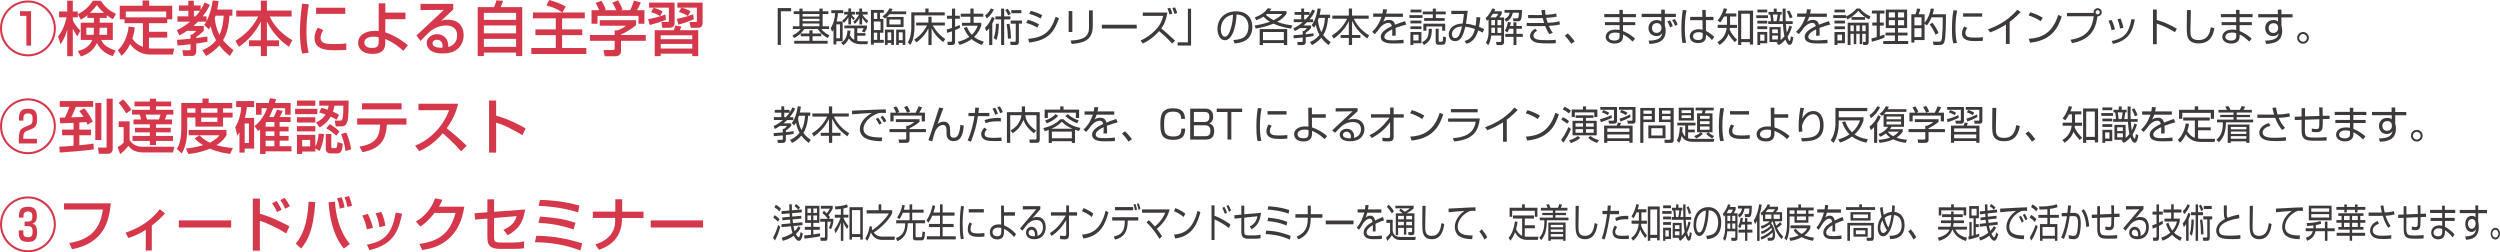 <?xml version="1.0" encoding="UTF-8"?>
<svg id="_レイヤー_1" data-name="レイヤー 1" xmlns="http://www.w3.org/2000/svg" viewBox="0 0 997.71 100.68">
  <defs>
    <style>
      .cls-1 {
        fill: #3e3a39;
      }

      .cls-2 {
        fill: #d6384b;
      }
    </style>
  </defs>
  <g>
    <path class="cls-2" d="M22.3,11.34c0,6.17-4.99,11.15-11.15,11.15S0,17.51,0,11.34,5.03.19,11.15.19s11.15,4.92,11.15,11.15ZM.82,11.34c0,5.69,4.63,10.33,10.33,10.33s10.33-4.64,10.33-10.33S16.8,1.01,11.15,1.01.82,5.58.82,11.34ZM12.4,4.47v13.74h-1.88V6.33h-2.54v-1.86h4.42Z"/>
    <path class="cls-2" d="M34.84,6.09c-1.25,1.06-1.88,1.36-2.63,1.74l-1.15-2.16v1.25h-2v1.22c.42.92,1.46,2.56,3.01,4.09l-1.2,2.28c-1.15-1.74-1.3-1.95-1.81-3.08v10.99h-2.24v-10.61c-.61,2.35-1.27,3.72-2.66,5.88l-.99-3.11c1.27-1.7,2.47-3.6,3.39-7.67h-2.99v-2.33h3.25V.26h2.24v4.33h2v1.06c2.96-1.55,4.54-3.15,6.05-5.36h3.06c2.05,2.78,3.25,3.79,6.14,5.29l-1.29,2.12c-.64-.38-1.34-.78-2.4-1.62v1.08h-2.82v1.88h5.22v6.9h-4.61c.71,1.48,1.69,2.89,5.69,4.23l-1.08,2.26c-1.27-.45-4.57-1.6-6.33-5.25-1.67,3.44-4.21,4.66-6.42,5.34l-1.22-2.16c1.32-.33,4.49-1.15,5.76-4.42h-4.59v-6.9h5.27v-1.88h-2.64v-1.06ZM37.31,13.88c.14-.87.16-1.27.16-2.8h-3.01v2.8h2.85ZM41.47,5.13c-1.55-1.44-2.33-2.42-2.82-3.08-.66.82-1.46,1.84-2.73,3.08h5.55ZM42.74,13.88v-2.8h-2.97c0,1.46,0,1.81-.12,2.8h3.08Z"/>
    <path class="cls-2" d="M53.81,10.96c-.09.78-.26,2.26-.99,4.45.61.96,1.81,2.42,4.21,3.29v-9.44h-7.32v-1.55h-1.93V2.28h9.15V.19h2.59v2.09h9.22v5.44h-2v1.55h-7.29v3.41h7.29v2.33h-7.29v4.28c.33.02.78.09,1.58.09h8.47l-.49,2.38h-9.01c-4.78,0-7.15-2.99-8.09-4.16-1.39,2.96-2.82,4.16-3.39,4.66l-1.51-2.24c2.14-1.76,3.91-5.36,4.33-9.44l2.47.38ZM66.33,6.92v-2.31h-16.12v2.31h16.12Z"/>
    <path class="cls-2" d="M80.74,20.07c.89-.4,3.55-1.55,5.48-4-1.51-2.66-1.91-4.61-2.09-5.55-.28.45-.38.64-.75,1.2l-1.91-1.79c.38-.52.54-.75.82-1.27h-3.3c-.38.38-.82.87-1.79,1.69h4.12v1.98c-1.22,1.18-1.91,1.69-2.99,2.4v.45c.49-.07,4.26-.54,4.45-.59v2.07c-.99.19-1.93.38-4.45.73v3.2c0,.78-.49,1.74-1.62,1.74h-3.51l-.45-2.26h2.68c.31,0,.61-.05.61-.54v-1.86c-2.02.23-3.69.38-5.2.49l-.19-2.28c1.6-.09,3.15-.16,5.39-.45v-1.65h.66c.49-.33,1.34-1.08,1.62-1.46h-3.7c-1.41.96-2.16,1.39-2.99,1.84l-1.06-2.09c1.01-.49,2.85-1.39,5.27-3.41h-5.01v-2.14h4.33v-2.21h-3.74v-2.12h3.74V.31h2.19v1.88h2.73v1.74c.73-1.08,1.15-2,1.58-2.94l2.09.94c-.43.89-1.15,2.45-2.87,4.59h1.55v1.88c1.41-2.54,2.12-5.81,2.47-8.21l2.33.23c-.09.85-.24,1.88-.54,3.39h6.05v2.45h-1.15c-.26,3.41-.82,6.85-2.56,9.79,1.22,1.51,2.54,2.68,4.12,4l-1.39,2.28c-.78-.59-2.47-1.86-4.21-4.19-2.05,2.33-4.09,3.51-5.27,4.19l-1.55-2.26ZM77.38,4.31v2.21h.71c.45-.49.99-1.13,1.77-2.21h-2.47ZM86.06,6.26c-.19.57-.24.71-.35.99.23,2.35.78,4.61,1.88,6.66,1.11-2.4,1.53-5.01,1.69-7.65h-3.22Z"/>
    <path class="cls-2" d="M94.26,4.19h9.84V.26h2.42v3.93h9.86v2.4h-8.78c2.26,4.61,5.58,7.41,9.06,9.46l-1.36,2.64c-2.45-1.74-6.09-4.73-8.78-10.07v7.48h4.85v2.35h-4.85v3.93h-2.42v-3.93h-4.71v-2.35h4.71v-7.48c-2.19,4.33-5.08,7.51-8.73,10.07l-1.41-2.35c4.3-2.87,6.94-5.51,9.06-9.74h-8.75v-2.4Z"/>
    <path class="cls-2" d="M123.24,1.7c-.59,3.6-.94,7.22-.94,10.87,0,2.82.19,5.74.89,8.47l-2.61.33c-.68-2.75-.89-5.67-.89-8.68,0-1.27.05-5.03.87-11.22l2.68.24ZM129.03,12c-.52.82-1.08,1.86-1.08,3.06,0,2.52,2.66,2.52,5.62,2.52,2.4,0,3.76-.16,4.63-.28v2.61c-1.55.14-3.34.14-4.3.14-3.08,0-8.38,0-8.38-4.89,0-1.83.8-3.22,1.34-4.12l2.16.97ZM137.8,3.08v2.45h-11.65v-2.45h11.65Z"/>
    <path class="cls-2" d="M161.79,7.65h-8.02v5.25c4.59,1.51,7.81,4.16,9.01,5.18l-1.81,2.19c-2.21-1.98-4.3-3.46-7.2-4.73v1.22c0,1.53,0,4.75-5.13,4.75-5.51,0-5.74-3.84-5.74-4.45,0-2.63,2.45-4.75,6.71-4.75.71,0,1.13.05,1.53.1V1.34h2.64v3.7h8.02v2.61ZM151.13,14.85c-.54-.12-1.06-.21-2-.21-2.47,0-3.72,1.01-3.72,2.35,0,.33.12,2.16,3.03,2.16,2.68,0,2.68-1.36,2.68-2.68v-1.62Z"/>
    <path class="cls-2" d="M180.89,1.55v2.24c-1.11,1.01-2.85,2.68-3.95,3.69-.26.26-.49.47-.96.87.68-.28,1.18-.49,2.66-.49,6.09,0,6.4,4.94,6.4,6.17,0,2.45-1.06,4.54-2.85,5.84-1.2.85-2.71,1.46-5.74,1.46-6.17,0-6.17-3.84-6.17-4.16,0-2.3,2.24-3.53,4.21-3.53,2.28,0,4.59,1.6,4.42,5.11,3.53-1.01,3.53-4.05,3.53-4.59,0-3.39-2.68-3.98-4.33-3.98-2.28,0-4.28.75-6.14,2.07-1.76,1.6-2.89,2.75-4.14,4.09l-1.62-2.19c.57-.49,9.67-9.01,10.96-10.23l-9.34.09V1.55h13.06ZM176.63,18.35c0-.16-.07-2.49-2.24-2.49-1.11,0-1.76.63-1.76,1.43,0,1.76,2.66,1.76,3.91,1.76.07-.33.09-.49.09-.71Z"/>
    <path class="cls-2" d="M190.64,2.85h6.54c.33-.78.54-1.36.92-2.71l2.68.19c-.07.19-.59,1.76-.99,2.52h8.64v19.53h-2.47v-1.39h-12.85v1.39h-2.47V2.85ZM205.96,5.13h-12.85v2.8h12.85v-2.8ZM205.96,10.17h-12.85v3.13h12.85v-3.13ZM193.11,15.51v3.2h12.85v-3.2h-12.85Z"/>
    <path class="cls-2" d="M224.41,4.97c-1.81-1.15-3.01-1.88-6.35-2.82l1.11-2.14c2.89.78,4.57,1.51,6.61,2.57l-1.34,2.4h8.94v2.33h-9.06v4.42h8.05v2.28h-8.05v5.15h9.67v2.4h-21.95v-2.4h9.76v-5.15h-8.12v-2.28h8.12v-4.42h-9.11v-2.33h11.72Z"/>
    <path class="cls-2" d="M253.84,8.07v1.95c-1.34,1.2-4.14,3.01-6,3.76v.19h9.88v2.31h-9.88v4.21c0,1.7-1.69,1.95-1.93,1.95h-4.61l-.45-2.49h3.79c.66,0,.66-.33.66-.75v-2.92h-9.86v-2.31h9.86v-1.84h1.04c.8-.26,2.42-.92,3.48-1.86h-10.47v-2.21h14.5ZM239.13,4.07c-.49-1.27-1.08-2.33-1.41-2.89l2.28-.85c.64.89,1.36,2.28,1.76,3.53l-.54.21h4.71c-.59-1.36-1.03-2.16-1.6-3.03l2.33-.89c.49.75,1.41,2.49,1.79,3.67l-.78.26h3.81c.28-.54.64-1.25,1.55-3.86l2.71.8c-.54,1.25-.85,1.86-1.55,3.06h2.99v5.39h-2.38v-3.15h-16.35v3.15h-2.38v-5.39h3.06Z"/>
    <path class="cls-2" d="M265.8,7.84c-1.6.75-5.2,1.84-6.47,2.14l-.66-2.33c1.88-.28,5.01-1.11,6.87-1.88l.26,2.07ZM259.03,1.04h10.19v8.21c0,1.01-.57,1.84-2.14,1.84h-2.75l-.38-2.31h2.54c.19,0,.45-.05.45-.35V3.06h-7.91V1.04ZM260.86,3.08c.97.28,2.49.82,3.62,1.48l-1.03,1.88c-1.08-.68-2.33-1.22-3.6-1.62l1.01-1.74ZM278.67,12.05v10.35h-2.4v-.99h-12.59v.99h-2.4v-10.35h7.67c.3-.92.38-1.18.49-1.81l2.49.33c-.19.52-.24.66-.57,1.48h7.29ZM263.69,14.07v1.57h12.59v-1.57h-12.59ZM263.69,17.53v1.84h12.59v-1.84h-12.59ZM276.89,7.72c-1.74.75-4.14,1.6-6.14,2.12l-.63-2.31c2.21-.4,4.35-1.03,6.49-1.84l.28,2.03ZM271.9,3.06h-1.58V1.04h10.09v7.93c0,1.98-1.04,2.12-1.95,2.12h-2.8l-.47-2.31h2.61c.3,0,.3-.19.3-.4V3.06h-6.09c1.58.35,2.97,1.08,3.6,1.48l-1.08,1.86c-.82-.52-2.03-1.18-3.58-1.6l.94-1.74Z"/>
  </g>
  <g>
    <path class="cls-1" d="M315.73,4.49h-4.09v13.43h-1.27V3.22h5.36v1.27Z"/>
    <path class="cls-1" d="M330.57,5.59h-2.27v4.89h2.57v1.08h-3.09c1.19,1.58,2.7,2.27,3.23,2.53l-.67,1.1c-.71-.41-2.64-1.49-3.98-3.62h-5.38c-1.4,2.13-2.96,3.06-4.08,3.62l-.64-1.08c.49-.22,2.16-.94,3.29-2.54h-3.15v-1.08h2.64v-4.89h-2.27v-1.1h2.27v-1.07h1.27v1.07h6.71v-1.07h1.29v1.07h2.27v1.1ZM323.01,16.29v-1.83h-3.44v-1.1h3.44v-1.29h1.27v1.29h3.48v1.1h-3.48v1.83h6.02v1.13h-13.33v-1.13h6.04ZM327.01,5.59h-6.71v1h6.71v-1ZM327.01,7.5h-6.71v.96h6.71v-.96ZM327.01,9.39h-6.71v1.1h6.71v-1.1Z"/>
    <path class="cls-1" d="M336.29,8.57v7.87h-2.53v1.3h-1.13v-5.88c-.19.33-.34.55-.58.88l-.52-1.57c1.24-1.82,1.66-4.14,1.74-5.9h-1.51v-1.21h4.77v1.21h-2.1c-.06.82-.17,1.87-.52,3.29h2.37ZM335.21,9.72h-1.44v5.55h1.44v-5.55ZM335.68,17.07c.93-.57,2.34-1.63,2.53-4.93l1.21.16c-.03.45-.08.93-.25,1.68.56,1.27,1.35,1.69,1.76,1.91v-4.6h-3.95v-1.1h9v1.05c-.14.36-.27.66-.94,1.7l-1.13-.43c.28-.34.63-.86.78-1.22h-2.56v1.93h3.26v1.05h-3.26v2.04c.47.11.97.16,1.36.16h2.89l-.19,1.18h-2.85c-1.04,0-2.21-.28-3.09-.82-.88-.55-1.3-1.21-1.49-1.52-.36.78-.82,1.77-2.2,2.75l-.88-.99ZM336.15,8.18c1.41-1.02,2.2-2.31,2.26-2.39h-1.52v-1.08h1.68v-1.32h1.07v1.32h1.57v1.08h-1.4c.24.39.67.93,1.38,1.55l-.61.67c-.25-.24-.49-.46-.94-1.13v2.85h-1.07v-2.79c-.63,1.11-1.19,1.68-1.76,2.2l-.66-.97ZM340.53,8.65c1.52-1.19,2.18-2.63,2.29-2.85h-1.27v-1.08h1.4v-1.32h1.1v1.32h2.2v1.08h-2.07c.49.78,1.21,1.73,2.34,2.48l-.58,1.02c-.35-.3-1.15-.99-1.88-2.27v2.73h-1.07v-2.65c-.52,1.1-1.1,1.74-1.85,2.45l-.6-.89Z"/>
    <path class="cls-1" d="M352.72,3.96v1.15h-1.54v2.45h1.36v5.49h-1.36v2.87h1.54v1.16h-3.98v.74h-1.16V3.96h5.14ZM350.09,5.11h-1.35v2.45h1.35v-2.45ZM351.42,8.59h-2.68v3.4h2.68v-3.4ZM350.09,13.04h-1.35v2.87h1.35v-2.87ZM360.6,6.75v4.05h-6.81v-3.91c-.17.16-.3.27-.63.52l-.96-.91c1.3-.88,1.99-1.65,2.78-3.18l1.24.25c-.14.31-.27.6-.5.99h5.93v1.12h-6.7c-.55.66-.83.93-1,1.08h6.65ZM356.76,11.82v6.12h-1.08v-.82h-1.44v.82h-1.07v-6.12h3.59ZM355.67,12.9h-1.44v3.15h1.44v-3.15ZM359.42,7.8h-4.49v1.96h4.49v-1.96ZM361.29,11.82v6.12h-1.05v-.82h-1.54v.82h-1.05v-6.12h3.64ZM360.24,12.9h-1.54v3.15h1.54v-3.15Z"/>
    <path class="cls-1" d="M369.28,4.93v-1.52h1.3v1.52h6.45v1.22h-12.08v5.19c0,.63-.11,2.28-.49,3.89-.33,1.38-.86,2.18-1.21,2.71l-.97-1.07c1.02-1.32,1.4-4.3,1.4-5.54v-6.41h5.6ZM376.42,16.79c-2.46-1.85-3.95-3.94-4.63-5.52v6.7h-1.27v-6.64c-1.57,3.2-3.97,4.97-4.77,5.57l-.91-1.08c3.22-1.99,4.8-5.02,5.13-5.65h-4.35v-1.19h4.89v-2.3h1.27v2.3h5.3v1.19h-4.83c1.69,2.98,3.65,4.5,4.99,5.43l-.83,1.19Z"/>
    <path class="cls-1" d="M383.09,11.13c-.34.19-.78.41-1.93.91v4.71c0,.94-.44,1.21-1.22,1.21h-1.68l-.19-1.29h1.32c.2,0,.52,0,.52-.44v-3.72c-.6.22-1.29.42-1.91.61l-.2-1.37c.44-.09.93-.2,2.12-.61v-3.66h-1.99v-1.19h1.99v-2.87h1.25v2.87h1.87v1.19h-1.87v3.23c1.32-.5,1.52-.61,1.84-.77l.09,1.18ZM382.26,16.71c2.13-.57,3.44-1.22,4.56-2.01-.94-1.02-1.58-2.16-2.16-3.51l1.19-.47c.89,1.98,1.57,2.73,1.98,3.18,1.47-1.36,2.09-2.9,2.35-3.62h-6.27v-1.18h3.36v-2.43h-3.86v-1.21h3.86v-2.05h1.29v2.05h3.86v1.21h-3.86v2.43h3.04v1.1c-.33.93-1,2.79-2.85,4.55,1.18.91,2.48,1.44,3.87,1.88l-.75,1.33c-1.76-.71-2.98-1.4-4.13-2.37-2.01,1.51-3.92,2.07-4.77,2.31l-.71-1.19Z"/>
    <path class="cls-1" d="M393.08,11.07c1.54-1.43,2.31-3.09,2.78-4.28l1.08.45c-.16.5-.33,1.05-.93,2.15v8.56h-1.25v-6.65c-.52.66-.8.89-1.14,1.19l-.53-1.43ZM396.61,3.8c-.52,1.25-1.57,2.65-2.85,3.56l-.63-1.21c1.44-.99,2.1-2.37,2.32-2.81l1.16.45ZM398.63,9.47c-.05,2.29-.27,4.89-1,6.51l-1.05-.82c.64-1.51.83-3.72.88-5.69h1.18ZM400.75,3.43v3.12h2.49v1.19h-2.49v10.21h-1.22V7.74h-2.29v-1.19h2.29v-3.12h1.22ZM402.36,6.14c-.41-.93-.64-1.33-1.18-2.13l.96-.52c.46.57.8,1.12,1.24,2.07l-1.02.58ZM402.85,9.47c.42,1.85.61,4.42.63,5.87l-1.25.11c-.02-1.22-.09-3.4-.5-5.83l1.13-.14ZM407.84,9.42h-1.22v7.11c0,.66,0,1.43-1.35,1.43h-1.93l-.23-1.3,1.71.02c.34,0,.55-.03.55-.45v-6.79h-2.01v-1.24h4.49v1.24ZM407.6,5.26h-4v-1.22h4v1.22Z"/>
    <path class="cls-1" d="M413.99,11c-1.91-1.02-2.43-1.24-4.45-1.85l.64-1.25c1.16.3,2.79.83,4.47,1.79l-.66,1.32ZM410.36,15.46c6.49-.44,9.15-3.2,10.95-8.77l1.33.6c-1.98,5.54-4.42,8.89-11.95,9.68l-.33-1.51ZM415.3,7.38c-1.91-1.1-3.76-1.62-4.56-1.85l.64-1.21c.93.24,2.64.69,4.56,1.76l-.64,1.3Z"/>
    <path class="cls-1" d="M427.95,12.76h-1.47V4.42h1.47v8.34ZM436.1,10.55c0,6.21-4.91,6.67-8.42,6.99l-.42-1.36c3.92-.22,7.34-.8,7.34-5.14v-6.89h1.51v6.4Z"/>
    <path class="cls-1" d="M453.65,9.87v1.51h-13.93v-1.51h13.93Z"/>
    <path class="cls-1" d="M467.73,17.36c-1.57-1.8-3.33-3.4-5.14-4.94-1.8,2.09-4,3.78-6.49,4.96l-.93-1.21c2.15-.91,4.06-2.29,5.71-3.94,2.34-2.34,2.9-4.14,3.34-5.9h-8.16v-1.33h9.85c-.61,3.44-1.47,5.05-2.48,6.37,1.25.94,3.91,3.28,5.54,4.89l-1.24,1.1ZM466.68,5.75c-.06-.38-.19-1.05-.78-2.38l1.13-.22c.11.25.61,1.3.83,2.32l-1.18.28ZM468.65,5.54c-.16-.75-.3-1.19-.8-2.34l1.1-.24c.5,1.08.69,1.52.86,2.27l-1.16.3Z"/>
    <path class="cls-1" d="M475.34,18.16h-5.36v-1.27h4.09V3.46h1.27v14.7Z"/>
    <path class="cls-1" d="M492.23,15.99c2.46-.22,3.76-.61,4.64-1.49,1.21-1.21,1.37-3,1.37-3.95,0-1.84-.91-4.64-4.77-4.75-.03,3.15-1.21,10.26-4.67,10.26-1.84,0-2.93-2.2-2.93-4.5,0-3.89,2.73-7.03,7.39-7.03,4.36,0,6.53,2.67,6.53,6.12,0,5.96-5.02,6.51-7.09,6.67l-.46-1.32ZM489.45,6.89c-2.24,1.65-2.24,4.38-2.24,4.78,0,1.18.39,2.97,1.62,2.97.83,0,1.35-.83,1.66-1.43.47-.93,1.47-3.66,1.58-7.34-.57.09-1.58.25-2.62,1.02Z"/>
    <path class="cls-1" d="M515.25,11.41c-1.33-.19-4.09-.6-7.03-1.98-1.24.52-3.37,1.35-7.06,1.99l-.47-1.25c1.29-.19,3.44-.53,6.1-1.49-1.48-.89-2.28-1.73-2.57-2.04-1.25.8-2.26,1.19-2.85,1.43l-.63-1.11c2.9-1.1,4.14-2.2,5.21-3.66l1.46.19c-.28.43-.42.63-.67.94h6.67v1.13c-.47.61-1.43,1.88-3.7,3.17,2.54.97,5.1,1.29,5.99,1.4l-.44,1.29ZM513.7,17.98h-1.33v-.79h-8.33v.79h-1.32v-6.39h10.98v6.39ZM512.36,12.76h-8.33v3.26h8.33v-3.26ZM505.6,5.59c-.13.11-.19.17-.41.34,1.27,1.13,2.32,1.74,3.07,2.13,2.12-.99,3.06-2.05,3.44-2.48h-6.1Z"/>
    <path class="cls-1" d="M524.84,4.32c-.38.77-.94,1.88-2.2,3.39h1.4v1.15h-2.43c-.78.77-1.21,1.13-1.43,1.3h3.06v.99c-.6.8-1.65,1.6-2.15,1.91v.63c1.04-.09,2.13-.27,3.12-.41v1.1c-.56.11-1.51.28-3.12.48v1.82c0,.36,0,1.3-1.29,1.3h-1.88l-.22-1.24,1.77.02c.25,0,.42-.06.42-.38v-1.4c-1.16.14-2.54.25-3.58.31l-.09-1.22c.91-.05,2.68-.19,3.67-.27v-1.43h.52c.31-.24.88-.74,1.16-1.16h-2.81c-.99.66-1.47.91-2.02,1.19l-.55-1.11c.56-.27,2.09-.97,3.73-2.45h-3.61v-1.15h2.98v-1.77h-2.62v-1.12h2.62v-1.41h1.16v1.41h2.15v1.04c.61-.89.89-1.54,1.11-2.04l1.11.5ZM521.11,7.71c.89-.97,1.33-1.6,1.44-1.77h-2.09v1.77h.64ZM530.83,5.87v1.27h-.82c-.31,3.72-1.13,5.6-1.93,6.85,1.11,1.49,2.32,2.34,2.95,2.78l-.78,1.21c-.66-.47-1.79-1.3-2.96-2.9-1.41,1.68-2.92,2.49-3.7,2.9l-.82-1.19c.78-.36,2.42-1.13,3.8-2.84-.49-.91-1.07-2.18-1.44-4.03-.25.44-.46.72-.69,1.08l-.99-.93c.71-.96,1.77-2.54,2.4-6.71l1.25.14c-.17,1.18-.3,1.76-.44,2.37h4.17ZM526.32,7.14c-.05.19-.13.44-.35,1.04.22,1.85.66,3.36,1.37,4.66.85-1.49,1.27-3.45,1.43-5.69h-2.45Z"/>
    <path class="cls-1" d="M538.29,6.23v-2.82h1.29v2.82h6.65v1.24h-5.96c1.52,3.2,3.86,5.3,6.12,6.63l-.75,1.27c-3.37-2.48-4.83-4.5-6.05-7.03v5.62h3.31v1.19h-3.31v2.81h-1.29v-2.81h-3.28v-1.19h3.28v-5.55c-.56,1.15-2.02,4.14-6.01,7.01l-.78-1.24c2.85-1.8,4.71-3.84,6.1-6.71h-5.91v-1.24h6.6Z"/>
    <path class="cls-1" d="M553.52,3.79c-.08.42-.14.83-.31,1.63h6.68v1.3h-7.04c-.31,1.02-.6,1.49-.89,1.99.44-.3,1.14-.78,2.35-.78.82,0,2.01.2,2.43,1.93,1.51-.61,2.92-1.08,3.95-1.43l.55,1.36c-1.18.31-2.62.71-4.3,1.35.06.64.08,1.33.08,1.8,0,.6-.02.97-.05,1.29h-1.4c.05-.44.08-.71.08-1.38,0-.34-.02-.81-.03-1.14-.8.39-3.15,1.54-3.15,2.9,0,1.48,1.9,1.48,3.56,1.48.69,0,2.18-.03,4.11-.22l.03,1.37c-.63.05-1.77.12-3.83.12-1.76,0-5.3,0-5.3-2.7,0-1.55,1.49-2.84,4.42-4.24-.14-.81-.53-1.29-1.38-1.29-.93,0-2.05.52-3.22,1.74-1.05,1.46-1.16,1.62-2.21,2.76l-1.05-.94c2.24-2.04,3.28-4.55,3.75-5.98h-3.33v-1.3h3.67c.19-.89.2-1.3.24-1.73l1.58.09Z"/>
    <path class="cls-1" d="M567.69,6.03v1.13h-5.21v-1.13h5.21ZM567.27,8.23v1.11h-4.39v-1.11h4.39ZM567.27,10.52v1.07h-4.39v-1.07h4.39ZM567.27,12.77v4.49h-3.25v.69h-1.14v-5.18h4.39ZM567.27,3.82v1.13h-4.35v-1.13h4.35ZM566.12,13.87h-2.1v2.29h2.1v-2.29ZM567.52,16.9c2.27-1.24,2.65-2.46,2.67-5.41h1.24c-.02,3.59-.83,5.13-3.14,6.46l-.77-1.05ZM576.54,7.22v1.1h-8.17v-1.1h3.44v-1.49h-4v-1.14h4v-1.15h1.22v1.15h3.94v1.14h-3.94v1.49h3.51ZM576.76,12.26h-1.21v-1.69h-6.29v1.69h-1.21v-2.81h8.71v2.81ZM574.1,17.86c-.64,0-1.14-.25-1.14-1.08v-5.29h1.18v4.78c0,.27.02.39.38.39h.74c.6,0,.61-.2.66-2.12l1.15.36c-.06,2.46-.28,2.95-1.44,2.95h-1.51Z"/>
    <path class="cls-1" d="M590.76,6.93c-.06.64-.17,2.16-.5,3.81.88.31,1.13.44,2.02.86l-.5,1.4c-.72-.38-1.22-.61-1.87-.89-1.14,4.24-3.64,5.05-4.63,5.38l-.82-1.1c1.79-.53,3.31-1.46,4.16-4.8-2.07-.74-3.36-.86-3.83-.93-.88,3.66-1.82,5.77-4.08,5.77-1.77,0-2.54-1.43-2.54-2.76,0-1.74,1.3-4.16,5.54-4.28.33-1.68.46-3.26.5-3.81l-5.02.05v-1.33h6.57c-.44,3.44-.49,3.81-.74,5.15,1.68.14,3.26.64,3.87.83.05-.27.27-1.43.36-3.47l1.49.13ZM579.45,13.7c0,.66.3,1.49,1.25,1.49,1.11,0,1.93-.97,2.76-4.63-3.95.16-4.02,2.75-4.02,3.14Z"/>
    <path class="cls-1" d="M599.33,4.48v1c-.14.28-.31.66-.96,1.48h1.87v9.87c0,1.05-.86,1.15-1.13,1.15h-1.82l-.25-1.24,1.52.02c.19,0,.57,0,.57-.39v-2.2h-4.02c-.06.55-.27,2.54-1.16,3.81l-.97-.91c1.02-1.54,1.07-3.53,1.07-4.39v-4.91c-.22.22-.36.35-.63.57l-.53-1.16c1.71-1.38,2.49-3.44,2.62-3.8l1.22.22c-.13.33-.19.48-.38.89h2.98ZM595.78,5.51c-.25.42-.55.86-1,1.44h2.2c.53-.61.75-.94.96-1.44h-2.15ZM596.62,7.99h-1.44v2.06h1.44v-2.06ZM596.62,11.05h-1.44v2.09h1.44v-2.09ZM599.13,7.99h-1.51v2.06h1.51v-2.06ZM599.13,11.05h-1.51v2.09h1.51v-2.09ZM604.03,8.49l-.3-1.18,1.55.02c.55,0,.85-.12.91-2.24h-2.43c-.41,1.62-1.05,2.73-2.68,3.61l-.66-1.08c.96-.49,1.79-1.07,2.07-2.53h-2.07v-1.12h7c-.08,3.92-.42,4.52-1.62,4.52h-1.77ZM603.99,10.38v-1.48h1.19v1.48h2.2v1.1h-2.2v2.04h2.54v1.18h-2.54v3.28h-1.15v-3.28h-3.31v-1.18h3.26v-2.04h-1.68c-.34.89-.53,1.16-.75,1.48l-.99-.72c.8-1.21,1.11-2.75,1.25-3.5l1.16.24c-.14.77-.23,1.1-.33,1.41h1.33Z"/>
    <path class="cls-1" d="M616.61,3.94c.03.52.06,1.03.22,1.98,1.48-.1,2.71-.17,4.19-.53l.25,1.25c-.91.2-1.54.33-4.2.49.09.38.31,1.19.6,1.98,1.55-.05,3.12-.2,4.63-.61l.27,1.25c-.55.14-1.54.39-4.44.57.72,1.74,1.27,2.39,1.58,2.76l-1.37.57c-.38-.55-.96-1.4-1.68-3.25-.75.03-1.66.03-2.43.03l-4.96-.02v-1.25l5,.03c1.13,0,1.16,0,1.96-.02-.02-.05-.25-.75-.56-1.96-.25,0-1.35.03-1.57.03h-4.25v-1.25l4.19.02c.39,0,.64,0,1.38-.02-.17-.89-.22-1.38-.28-1.93l1.47-.11ZM613.42,12.31c-.44.24-1.44.8-1.44,1.88,0,1.65,2.04,1.85,5.4,1.85,1.98,0,2.84-.09,3.5-.17v1.37c-.77.06-1.41.09-2.93.09-3.81,0-4.71-.28-5.36-.52-1.04-.38-1.98-1.29-1.98-2.4,0-1.27.85-2.31,2.1-2.98l.72.88Z"/>
    <path class="cls-1" d="M627.09,17.48c-1.11-1.68-2.09-2.7-2.6-3.25l1.19-.88c1.02.94,2.13,2.26,2.79,3.15l-1.38.97Z"/>
    <path class="cls-1" d="M646.3,5.61l-.03-1.66h1.38l.02,1.66h5.21v1.25h-5.19l.02,1.96h4.89v1.22h-4.89v2.34c1.8.74,3.36,1.72,4.8,3.01l-.93,1.22c-1.44-1.36-2.28-2.07-3.86-2.87v.71c0,2.79-2.54,2.93-3.42,2.93-2.07,0-3.5-1.13-3.5-2.68,0-1.22,1-2.89,4-2.89.77,0,1.21.09,1.54.17v-1.94h-5.83v-1.22h5.82v-1.96h-6.09v-1.25h6.07ZM646.35,13.25c-.36-.11-.86-.27-1.71-.27-1.44,0-2.62.6-2.62,1.73s1.27,1.47,2.21,1.47c2.07,0,2.12-1.1,2.12-1.82v-1.11Z"/>
    <path class="cls-1" d="M662.97,3.84h1.43v1.68h4.42v1.29h-4.42v3.37c.17.55.36,1.16.36,2.09,0,2.53-1.19,4.28-3.75,4.89-1.16.28-2.1.34-2.74.39l-.36-1.33c4.72-.03,5.22-1.68,5.46-3.03-.69,1.19-1.93,1.21-2.26,1.21-1.66,0-3.22-1.07-3.22-3.17s1.54-3.22,3.32-3.22c1.11,0,1.51.31,1.82.58l-.02-1.79h-7.84v-1.29h7.81l-.02-1.68ZM663.08,10.78c-.08-.47-.46-1.57-1.85-1.57-.71,0-1.95.38-1.95,1.96,0,.86.47,1.95,1.84,1.95,1.79,0,1.96-1.62,1.96-1.84,0-.09.03-.36,0-.5ZM666.5,10.89c-.47-1.32-.82-1.88-1.11-2.32l1.05-.44c.5.69.93,1.63,1.16,2.31l-1.1.45ZM668.49,10.31c-.22-.66-.64-1.58-1.16-2.31l1-.42c.55.74.86,1.29,1.19,2.23l-1.04.5Z"/>
    <path class="cls-1" d="M673.06,4.12c-.22,1.08-.67,3.45-.67,7.23,0,3.04.33,4.74.52,5.68l-1.4.2c-.16-.57-.5-1.88-.5-5.69s.38-6.4.55-7.58l1.51.16ZM679.38,6.72l-.03-2.75h1.38l.03,2.75h3.07v1.32h-3.03l.03,4.31c1.47.74,2.18,1.32,3.33,2.39l-.94,1.25c-.91-1.11-1.76-1.73-2.38-2.16v.44c0,.8,0,2.92-3.18,2.92-2.64,0-3.31-1.69-3.31-2.7,0-1.58,1.41-2.82,3.51-2.82.55,0,1.08.06,1.63.22l-.06-3.84h-4.91v-1.32h4.86ZM679.51,13.17c-.38-.16-.8-.33-1.58-.33-1.47,0-2.27.71-2.27,1.63,0,.52.27,1.52,2.1,1.52s1.76-1.21,1.76-1.71v-1.11Z"/>
    <path class="cls-1" d="M692.95,5.39v1.22h-2.51v3.31h2.78v1.24h-2.85c-.05.38-.06.49-.09.67.82,1.82,1.68,2.75,2.98,4.08l-.97.94c-1.16-1.29-1.82-2.1-2.46-3.31-.66,1.84-1.95,3.36-3.58,4.39l-.88-1.1c1.62-.96,3.26-2.43,3.73-5.68h-3.59v-1.24h3.69v-3.31h-1.16c-.66,1.25-1.18,1.93-1.52,2.38l-1.05-.78c1.65-1.98,2.23-3.97,2.48-4.91l1.3.27c-.2.66-.38,1.18-.66,1.82h4.38ZM699.63,17.78h-1.3v-.96h-3.44v1.15h-1.24V4.24h5.98v13.54ZM698.33,5.47h-3.44v10.12h3.44V5.47Z"/>
    <path class="cls-1" d="M705.58,6.08v1.12h-4.67v-1.12h4.67ZM705.28,3.84v1.11h-3.94v-1.11h3.94ZM705.28,8.27v1.11h-3.94v-1.11h3.94ZM705.28,10.49v1.13h-3.94v-1.13h3.94ZM705.28,12.74v4.53h-2.82v.69h-1.11v-5.22h3.94ZM704.17,13.8h-1.71v2.45h1.71v-2.45ZM715.15,10.63c-.61,2.05-1.24,3.15-1.77,4.03.27,1.05.66,1.68.82,1.68.28,0,.46-1.36.52-1.85l.96.39c-.22,1.93-.63,3.03-1.49,3.03s-1.41-1.51-1.63-2.13c-1.24,1.44-2.31,1.99-2.7,2.2l-.85-.96c.17-.09.34-.17.52-.27h-3.37v-5.96h4.47v5.21c.42-.33.91-.77,1.52-1.55-.3-1.24-.49-2.87-.61-4.88h-5.88v-1.1h1.1c0-.58-.05-1.24-.31-2.65h-.67v-1.05h2.1v-1.33h1.18v1.33h1.98v1.05h-.57c-.02.11-.17,1.73-.41,2.65h1.43c-.11-2.9-.08-3.92-.06-5.03h1.18c-.05,3.87.02,5.02.02,5.03h2.81v1.1h-2.75c.14,1.65.31,3.09.38,3.47.64-1.24.86-2.16,1.02-2.79l1.1.39ZM709.52,11.74h-2.27v1.52h2.27v-1.52ZM709.52,14.17h-2.27v1.58h2.27v-1.58ZM708.95,8.46c.31-1.02.42-2.2.46-2.65h-1.93c.06.34.16.85.35,2.65h1.13ZM714.29,7.35c-.42-1.3-.58-1.63-1.18-2.79l1.02-.38c.75,1.35,1,2.04,1.24,2.73l-1.08.44Z"/>
    <path class="cls-1" d="M722.7,3.79c-.08.42-.14.83-.31,1.63h6.68v1.3h-7.04c-.31,1.02-.6,1.49-.89,1.99.44-.3,1.14-.78,2.35-.78.82,0,2.01.2,2.43,1.93,1.51-.61,2.92-1.08,3.95-1.43l.55,1.36c-1.18.31-2.62.71-4.3,1.35.06.64.08,1.33.08,1.8,0,.6-.02.97-.05,1.29h-1.4c.05-.44.08-.71.08-1.38,0-.34-.02-.81-.03-1.14-.8.39-3.15,1.54-3.15,2.9,0,1.48,1.9,1.48,3.56,1.48.69,0,2.18-.03,4.11-.22l.03,1.37c-.63.05-1.77.12-3.83.12-1.76,0-5.3,0-5.3-2.7,0-1.55,1.49-2.84,4.42-4.24-.14-.81-.53-1.29-1.38-1.29-.93,0-2.05.52-3.22,1.74-1.05,1.46-1.16,1.62-2.21,2.76l-1.05-.94c2.24-2.04,3.28-4.55,3.75-5.98h-3.33v-1.3h3.67c.19-.89.2-1.3.24-1.73l1.58.09Z"/>
    <path class="cls-1" d="M742.27,3.41c.86,1.05,2.01,2.12,4.23,3.14l-.58,1.24c-1.91-1.05-3.07-1.94-4.31-3.48-1.69,2.02-3.45,3-4.36,3.47l-.53-1.07v.49h-5.08v-1.15h5.08v.53c1.93-.89,3.23-2.05,4.23-3.17h1.32ZM736.28,3.82v1.13h-4.16v-1.13h4.16ZM736.28,8.23v1.13h-4.16v-1.13h4.16ZM736.28,10.5v1.15h-4.16v-1.15h4.16ZM736.28,12.76v4.47h-2.98v.72h-1.18v-5.19h4.16ZM735.13,13.84h-1.84v2.32h1.84v-2.32ZM737.38,17.95v-8.89h8.38v7.86c0,.74-.42,1.03-1.13,1.03h-1.05l-.14-1.22.74.02c.34,0,.39-.11.39-.34v-2.92h-1.38v4.12h-1.02v-4.12h-1.35v4.12h-1.02v-4.12h-1.29v4.47h-1.13ZM739.79,10.14h-1.29v2.31h1.29v-2.31ZM738.93,7.9v-1.08h5.35v1.08h-5.35ZM742.16,10.14h-1.35v2.31h1.35v-2.31ZM744.56,10.14h-1.38v2.31h1.38v-2.31Z"/>
    <path class="cls-1" d="M752.07,15.02c-1.55.67-3.78,1.29-5.03,1.63l-.2-1.29c.55-.12,1.41-.38,2.13-.56v-4.58h-1.77v-1.22h1.77v-3.59h-1.93v-1.21h5.02v1.21h-1.84v3.59h1.55v1.22h-1.55v4.19c.77-.27,1.25-.45,1.84-.67l.02,1.29ZM761.1,3.84v7.37h-3.64v1.79h3.8v1.16h-3.8v2.21h4.08v1.18h-9.96v-1.18h4.66v-2.21h-3.76v-1.16h3.76v-1.79h-3.65V3.84h8.52ZM756.24,4.96h-2.45v2.02h2.45v-2.02ZM756.24,8.04h-2.45v2.05h2.45v-2.05ZM759.89,4.96h-2.43v2.02h2.43v-2.02ZM759.89,8.04h-2.43v2.05h2.43v-2.05Z"/>
    <path class="cls-1" d="M771.82,3.54c-.11.6-.22,1.24-.53,2.16h5.3c0,3.2,0,9.32-.64,11.07-.38,1-1.05,1.19-2.09,1.19h-2.21l-.25-1.35,2.29.02c.58,0,.86-.05,1.07-.5.55-1.22.56-7.58.56-9.21h-4.47c-.8,1.96-1.58,2.89-1.9,3.25l-.88-.78v6.59h-4.06v1.03h-1.22V5.7h1.65c.31-.75.5-1.49.63-2.29l1.29.14c-.08.39-.2,1.02-.66,2.15h2.38v3.39c1.68-2.05,2.18-4.2,2.45-5.72l1.3.17ZM766.85,6.89h-2.84v3.22h2.84v-3.22ZM766.85,11.25h-2.84v3.53h2.84v-3.53ZM772.45,13.86c-.38-1.03-1.35-2.82-2.34-4.14l1.07-.67c.94,1.16,1.94,2.82,2.48,4.08l-1.21.74Z"/>
    <path class="cls-1" d="M781.07,4.23c-.49,2.31-.67,4.64-.67,7.04,0,2.1.13,4.08.58,5.88l-1.46.17c-.25-1.02-.53-2.2-.53-5.76,0-4.22.42-6.51.6-7.48l1.49.14ZM785.1,11.14c-.27.38-.75,1.08-.75,2.06,0,1.36.96,1.82,3.48,1.82.78,0,2.16-.02,3.5-.16v1.41c-.57.05-1.37.13-2.87.13-1.98,0-5.47,0-5.47-3.09,0-1.25.6-2.26.86-2.71l1.25.55ZM791.03,5.31v1.35h-7.59v-1.35h7.59Z"/>
    <path class="cls-1" d="M802.04,17.53h-1.51v-7.75c-.5.33-3.04,1.96-6.29,3.15l-.86-1.21c2.26-.8,7.84-3.07,11.65-7.83l1.38.93c-.61.63-2.4,2.42-4.38,3.91v8.8Z"/>
    <path class="cls-1" d="M814.37,8.46c-1.29-1-3.67-1.98-4.82-2.31l.71-1.25c.27.08,2.84.82,4.99,2.2l-.88,1.36ZM809.64,15.49c4.42-.31,9.32-1.66,11.76-9.54l1.41.63c-1.25,3.61-3.29,9.48-12.63,10.46l-.55-1.55Z"/>
    <path class="cls-1" d="M826.3,15.86c6.89-1.02,8.71-4.85,9.27-9.36h-10.67v-1.33h10.65c-.02-.08-.03-.16-.03-.28,0-.91.74-1.63,1.63-1.63s1.63.72,1.63,1.63c0,.86-.69,1.68-1.73,1.63-.67,5.54-3.14,9.36-10.12,10.71l-.64-1.37ZM836.33,4.89c0,.46.38.83.83.83s.83-.38.83-.83-.38-.83-.83-.83-.83.36-.83.83Z"/>
    <path class="cls-1" d="M842.7,12.05c-.3-1.73-.85-2.93-1.25-3.76l1.24-.34c.85,1.69,1.16,2.93,1.35,3.78l-1.33.33ZM842.72,16.38c5.02-1.08,6.96-3.18,7.89-8.78l1.38.23c-.91,4.5-2.24,8.24-8.72,9.71l-.55-1.16ZM846.09,11.41c-.14-.93-.41-2.24-1.04-3.72l1.25-.3c.74,1.99.89,2.42,1.1,3.7l-1.32.31Z"/>
    <path class="cls-1" d="M860.73,3.8v4.16c3.53.99,6.07,2.37,8,3.5l-.75,1.39c-2.86-1.71-4.42-2.46-7.25-3.44v8.22h-1.51V3.8h1.51Z"/>
    <path class="cls-1" d="M874.33,4.01c0,.12-.17,6.9-.17,8.2,0,1.87.06,3.78,3.2,3.78,3.92,0,4.52-2.9,4.96-5.11l1.41.38c-.36,1.88-1.16,6.07-6.27,6.07-1.46,0-3.28-.34-4.14-1.91-.6-1.08-.61-2.71-.61-4.6,0-1.08.09-5.84.06-6.81h1.57Z"/>
    <path class="cls-1" d="M892.39,5.61l-.03-1.66h1.38l.02,1.66h5.21v1.25h-5.19l.02,1.96h4.89v1.22h-4.89v2.34c1.8.74,3.36,1.72,4.8,3.01l-.93,1.22c-1.44-1.36-2.28-2.07-3.86-2.87v.71c0,2.79-2.54,2.93-3.42,2.93-2.07,0-3.5-1.13-3.5-2.68,0-1.22,1-2.89,4-2.89.77,0,1.21.09,1.54.17v-1.94h-5.83v-1.22h5.82v-1.96h-6.09v-1.25h6.07ZM892.44,13.25c-.36-.11-.86-.27-1.71-.27-1.44,0-2.62.6-2.62,1.73s1.27,1.47,2.21,1.47c2.07,0,2.12-1.1,2.12-1.82v-1.11Z"/>
    <path class="cls-1" d="M909.06,3.84h1.43v1.82h4.42v1.29h-4.42v3.29c.06.24.14.52.2.86.05.33.09.72.09,1.19,0,4.6-3.61,5.1-6.38,5.25l-.44-1.33c4.49-.03,5.16-1.49,5.47-3-.27.42-.82,1.22-2.34,1.22-1.93,0-3.09-1.54-3.09-3.21,0-1.79,1.27-3.22,3.31-3.22,1.1,0,1.49.33,1.8.58l-.02-1.65h-7.86v-1.29h7.84l-.03-1.82ZM909.17,10.81c-.03-.34-.27-1.55-1.82-1.55-.99,0-1.98.58-1.98,1.93,0,.86.49,1.96,1.84,1.96,1.9,0,1.96-1.77,1.96-1.82,0-.11.02-.36,0-.52Z"/>
    <path class="cls-1" d="M921.44,15.11c0,1.29-1.05,2.34-2.34,2.34s-2.34-1.05-2.34-2.34,1.05-2.34,2.34-2.34,2.34,1.02,2.34,2.34ZM917.55,15.11c0,.85.69,1.54,1.55,1.54s1.54-.69,1.54-1.54-.71-1.55-1.54-1.55-1.55.69-1.55,1.55Z"/>
  </g>
  <g>
    <path class="cls-1" d="M317.36,43.37c-.38.77-.94,1.88-2.2,3.39h1.4v1.15h-2.43c-.78.77-1.21,1.13-1.43,1.3h3.06v.99c-.6.8-1.65,1.6-2.15,1.91v.63c1.04-.09,2.13-.27,3.12-.41v1.1c-.56.11-1.51.28-3.12.48v1.82c0,.36,0,1.3-1.29,1.3h-1.88l-.22-1.24,1.77.02c.25,0,.42-.06.42-.38v-1.4c-1.16.14-2.54.25-3.58.31l-.09-1.22c.91-.05,2.68-.19,3.67-.27v-1.43h.52c.31-.24.88-.74,1.16-1.16h-2.81c-.99.66-1.47.91-2.02,1.19l-.55-1.11c.56-.27,2.09-.97,3.73-2.45h-3.61v-1.15h2.98v-1.77h-2.62v-1.12h2.62v-1.41h1.16v1.41h2.15v1.04c.61-.89.89-1.54,1.11-2.04l1.11.5ZM313.63,46.76c.89-.97,1.33-1.6,1.44-1.77h-2.09v1.77h.64ZM323.36,44.92v1.27h-.82c-.31,3.72-1.13,5.6-1.93,6.85,1.11,1.49,2.32,2.34,2.95,2.78l-.78,1.21c-.66-.47-1.79-1.3-2.96-2.9-1.41,1.68-2.92,2.49-3.7,2.9l-.82-1.19c.78-.36,2.42-1.13,3.8-2.84-.49-.91-1.07-2.18-1.44-4.03-.25.44-.46.72-.69,1.08l-.99-.93c.71-.96,1.77-2.54,2.4-6.71l1.25.14c-.17,1.18-.3,1.76-.44,2.37h4.17ZM318.84,46.19c-.05.19-.13.44-.35,1.04.22,1.85.66,3.36,1.37,4.66.85-1.49,1.27-3.45,1.43-5.69h-2.45Z"/>
    <path class="cls-1" d="M330.81,45.28v-2.82h1.29v2.82h6.65v1.24h-5.96c1.52,3.2,3.86,5.3,6.12,6.63l-.75,1.27c-3.37-2.48-4.83-4.5-6.05-7.03v5.62h3.31v1.19h-3.31v2.81h-1.29v-2.81h-3.28v-1.19h3.28v-5.55c-.56,1.15-2.02,4.14-6.01,7.01l-.78-1.24c2.85-1.8,4.71-3.84,6.1-6.71h-5.91v-1.24h6.6Z"/>
    <path class="cls-1" d="M353.55,45.09c-.5-.03-.99-.06-1.62-.06-.86,0-1.1.08-1.46.19-2.98.97-5.87,3.51-5.87,6.21,0,1.96,1.58,2.95,4.27,3.29,1.41.19,2.53.16,3.22.14l-.22,1.51c-3.31-.06-5.14-.47-6.65-1.29-1.25-.69-2.07-2.12-2.07-3.51,0-2.85,2.32-5.08,4.82-6.48-3.09.14-4.58.27-7.89.53l-.08-1.46c1.3,0,8.42-.39,10.01-.42.44-.02,3.2-.08,3.51-.09l.03,1.44ZM350.87,49.77c-.16-.31-.64-1.33-1.36-2.29l.94-.5c.77.94,1.16,1.71,1.41,2.23l-.99.57ZM352.75,48.86c-.55-.99-.77-1.4-1.37-2.15l.97-.5c.39.49,1.08,1.43,1.38,2.09l-.99.57Z"/>
    <path class="cls-1" d="M366.96,48.62c-1.25,1.12-2.68,1.91-3.98,2.56v.33h6.53v1.21h-6.53v3.09c0,1.03-.82,1.21-1.29,1.21h-2.85l-.25-1.35,2.56.02c.49,0,.52-.13.52-.49v-2.48h-6.68v-1.21h6.68v-1.3h.67c.36-.14,1.62-.66,2.54-1.49h-7.37v-1.16h9.46v1.07ZM365.43,44.98c.49-.85,1.05-2.26,1.18-2.59l1.36.45c-.31.74-.71,1.48-1.11,2.13h2.27v3.47h-1.29v-2.3h-11.22v2.3h-1.29v-3.47h2.27c-.31-.91-.83-1.7-1.08-2.07l1.16-.45c.63.83.99,1.63,1.21,2.23l-.78.3h7.31ZM362,44.97c-.28-.69-.72-1.52-1.19-2.23l1.21-.49c.64.94,1.08,2.01,1.19,2.29l-1.21.43Z"/>
    <path class="cls-1" d="M376.5,43.24c-.6,1.27-2.16,5.79-2.32,6.24.44-.35,1.14-.93,2.42-.93,2.57,0,2.57,2.49,2.57,3.69v.61c0,.89,0,2.1,1.41,2.1.85,0,2.32-.16,2.7-5.15l1.36.38c-.27,2.68-.71,6.15-4.12,6.15-1.4,0-2.31-.78-2.64-1.85-.09-.33-.14-.63-.14-1.72v-.42c0-1.19-.06-2.46-1.43-2.46-1.07,0-2.34.83-3.11,2.56-.3.69-.63,1.93-1.18,3.95l-1.51-.44c.61-1.49,2.76-8.31,3.23-9.69.47-1.41.8-2.39,1.08-3.36l1.66.34Z"/>
    <path class="cls-1" d="M390.7,42.99c-.16,1.46-.17,1.62-.23,2.07h4.36v1.29h-4.55c-.52,3.62-1.46,6.79-2.79,10.23l-1.33-.55c1.46-3.06,2.45-7.56,2.74-9.68h-2.4v-1.29h2.57c.09-.99.11-1.58.13-2.12l1.51.05ZM393.9,51.67c-.38.36-.94.91-.94,1.77,0,1,.46,1.58,3.59,1.58,1.24,0,2.26-.08,3.11-.14l.06,1.35c-.49.03-1.08.08-2.54.08-1.69,0-2.51-.05-3.45-.28-1.19-.31-2.16-1.19-2.16-2.49s.99-2.29,1.32-2.6l1.02.74ZM399.44,48.45c-.42-.02-.82-.03-1.41-.03-2.42,0-3.58.34-4.66.74l-.47-1.22c2.68-.94,5.16-.93,6.51-.88l.03,1.4ZM397.17,45.81c-.16-.49-.57-1.63-1.07-2.43l1-.39c.52.71.97,1.85,1.15,2.38l-1.08.44ZM399.14,45.2c-.41-1.07-.55-1.43-1.14-2.35l1.02-.41c.5.71.91,1.46,1.18,2.29l-1.05.47Z"/>
    <path class="cls-1" d="M407.76,42.46h1.32v2.29h5.87v10.92c0,.36,0,1.33-1.3,1.33h-2.67l-.2-1.32,2.43.02c.2,0,.44-.02.44-.41v-9.32h-4.49c.17,1.3.77,3.8,4.35,6.15l-.86,1.1c-3.11-2.37-3.86-4.41-4.2-5.36-.74,1.79-1.82,3.78-4.33,5.3l-.8-1.13c2.16-1.16,3.84-3.01,4.35-6.05h-4.5v11.03h-1.32v-12.25h5.93v-2.29Z"/>
    <path class="cls-1" d="M429.03,57.03h-1.27v-.69h-7.97v.69h-1.27v-5.19c-.66.25-1.13.39-1.57.53l-.6-1.24c2.34-.53,5.02-1.62,6.78-3.53h1.33c1.76,1.9,4.41,2.98,6.74,3.48l-.6,1.24c-.41-.12-.74-.23-1.58-.53v5.24ZM424.43,42.46v1.29h6.23v3.34h-1.29v-2.13h-11.18v2.13h-1.3v-3.34h6.23v-1.29h1.32ZM417.07,48.07c1.71-.52,3.19-1.43,4.24-2.54l1,.74c-1.48,1.54-3.15,2.4-4.55,2.95l-.69-1.14ZM428.02,51.38c-1.71-.74-2.93-1.43-4.23-2.79-.67.67-1.82,1.74-4.19,2.79h8.42ZM427.76,52.51h-7.97v2.68h7.97v-2.68ZM426.15,45.56c1.27,1.16,2.76,1.98,4.35,2.49l-.67,1.16c-2.34-.94-3.69-1.99-4.69-2.9l1.02-.75Z"/>
    <path class="cls-1" d="M438.32,42.83c-.08.42-.14.83-.31,1.63h6.68v1.3h-7.04c-.31,1.02-.6,1.49-.89,1.99.44-.3,1.14-.78,2.35-.78.82,0,2.01.2,2.43,1.93,1.51-.61,2.92-1.08,3.95-1.43l.55,1.36c-1.18.31-2.62.71-4.3,1.35.06.64.08,1.33.08,1.8,0,.6-.02.97-.05,1.29h-1.4c.05-.44.08-.71.08-1.38,0-.34-.02-.81-.03-1.14-.8.39-3.15,1.54-3.15,2.9,0,1.48,1.9,1.48,3.56,1.48.69,0,2.18-.03,4.11-.22l.03,1.37c-.63.05-1.77.12-3.83.12-1.76,0-5.3,0-5.3-2.7,0-1.55,1.49-2.84,4.42-4.24-.14-.81-.53-1.29-1.38-1.29-.93,0-2.05.52-3.22,1.74-1.05,1.46-1.16,1.62-2.21,2.76l-1.05-.94c2.24-2.04,3.28-4.55,3.75-5.98h-3.33v-1.3h3.67c.19-.89.2-1.3.24-1.73l1.58.09Z"/>
    <path class="cls-1" d="M450.38,56.53c-1.11-1.68-2.09-2.7-2.6-3.25l1.19-.88c1.02.94,2.13,2.26,2.79,3.15l-1.38.97Z"/>
    <path class="cls-1" d="M471.4,47.43c-.03-2.01-.94-2.87-3.29-2.87-3.09,0-3.53,1.52-3.53,5.16,0,2.82.16,4.75,3.59,4.75,2.65,0,3.26-.94,3.28-3.15h1.54c-.02,2.94-1.21,4.5-4.69,4.5-4.44,0-5.22-2.12-5.22-6.2,0-3.45.38-6.41,5-6.41,4.28,0,4.78,2.35,4.83,4.22h-1.51Z"/>
    <path class="cls-1" d="M480.95,43.34c2.38,0,3.2,1.46,3.2,3.17,0,1.02-.25,2.24-1.6,2.75.72.24,2.01.64,2.01,2.95,0,1.63-.42,3.5-3.45,3.5h-6.12v-12.36h5.96ZM476.46,44.67v4.03h3.94c1.54,0,2.24-.5,2.24-2.15s-.96-1.88-2.18-1.88h-4ZM476.46,50v4.36h4.44c1.4,0,2.16-.47,2.16-2.18,0-2.16-1.57-2.18-2.45-2.18h-4.16Z"/>
    <path class="cls-1" d="M491.4,44.7v11h-1.52v-11h-4.31v-1.36h10.15v1.36h-4.31Z"/>
    <path class="cls-1" d="M503.48,43.27c-.49,2.31-.67,4.64-.67,7.04,0,2.1.13,4.08.58,5.88l-1.46.17c-.25-1.02-.53-2.2-.53-5.76,0-4.22.42-6.51.6-7.48l1.49.14ZM507.52,50.19c-.27.38-.75,1.08-.75,2.06,0,1.36.96,1.82,3.48,1.82.78,0,2.16-.02,3.5-.16v1.41c-.56.05-1.36.13-2.87.13-1.98,0-5.47,0-5.47-3.09,0-1.25.6-2.26.86-2.71l1.25.55ZM513.44,44.35v1.35h-7.59v-1.35h7.59Z"/>
    <path class="cls-1" d="M529.08,46.99h-5.51l.03,3.84c1.88.61,4.25,1.84,6.01,3.51l-.99,1.19c-.67-.66-2.43-2.31-5.02-3.29v1.08c0,1.98-1,3.14-3.36,3.14-3.54,0-3.78-2.32-3.78-2.89,0-1.99,1.98-3.12,4.44-3.12.58,0,1,.06,1.29.09l-.09-7.58h1.43l.05,2.65,5.51-.03v1.4ZM522.21,51.88c-.36-.08-.85-.17-1.52-.17-1.43,0-2.87.58-2.87,1.84,0,.38.16,1.63,2.35,1.63,2.02,0,2.04-1.13,2.04-1.95v-1.35Z"/>
    <path class="cls-1" d="M541.81,43.19v1.19c-.64.56-3.36,3.04-3.95,3.57.6-.25,1.15-.45,2.35-.45,4.03,0,4.31,3.18,4.31,4.09,0,1.66-.96,4.78-5.79,4.78-3.14,0-4.08-1.48-4.08-2.62,0-1.4,1.32-2.34,2.79-2.34,2.81,0,2.98,2.67,2.98,2.92,0,.3-.05.45-.13.71,2.1-.49,2.85-2.01,2.85-3.44,0-1.71-.99-2.9-3.29-2.9-2.45,0-4.17,1.43-4.25,1.51-.72.61-1.85,1.76-2.78,2.78l-1.19-.93c.44-.38,2.45-2.27,3.17-2.96.78-.74,4.28-3.98,4.99-4.67l-6.74.08v-1.32h8.75ZM539.14,54.52c0-1.12-.69-1.95-1.74-1.95-.83,0-1.48.55-1.48,1.19,0,1.51,2.37,1.46,3.07,1.44.11-.28.14-.42.14-.69Z"/>
    <path class="cls-1" d="M546.58,53.94c3.25-1.54,5.87-4.06,7.94-7h-7.39v-1.33h7.65v-2.71h1.4v2.71h4.03v1.33h-4.03v7.66c0,1.18-.47,1.85-2.09,1.84-.99,0-1.71-.06-2.31-.11l-.13-1.39c.46.05,1.38.16,2.29.16.27,0,.83,0,.83-.69v-5.68c-1.88,2.67-4.42,4.82-7.31,6.35l-.89-1.13Z"/>
    <path class="cls-1" d="M567.55,47.51c-1.29-1-3.67-1.98-4.82-2.31l.71-1.25c.27.08,2.84.82,4.99,2.2l-.88,1.36ZM562.81,54.54c4.42-.31,9.32-1.66,11.76-9.54l1.41.63c-1.25,3.61-3.29,9.48-12.63,10.46l-.55-1.55Z"/>
    <path class="cls-1" d="M590.58,47.27c-.55,4.82-2.34,8.39-10.21,9.19l-.58-1.3c4.58-.42,8.34-1.58,9.13-6.57h-11v-1.32h12.66ZM589.7,43.52v1.32h-10.65v-1.32h10.65Z"/>
    <path class="cls-1" d="M601.35,56.57h-1.51v-7.75c-.5.33-3.04,1.96-6.29,3.15l-.86-1.21c2.26-.8,7.84-3.07,11.65-7.83l1.38.93c-.61.63-2.4,2.42-4.38,3.91v8.8Z"/>
    <path class="cls-1" d="M613.69,47.51c-1.29-1-3.67-1.98-4.82-2.31l.71-1.25c.27.08,2.84.82,4.99,2.2l-.88,1.36ZM608.95,54.54c4.42-.31,9.32-1.66,11.76-9.54l1.41.63c-1.25,3.61-3.29,9.48-12.63,10.46l-.55-1.55Z"/>
    <path class="cls-1" d="M623.03,55.84c.8-1.07,1.98-2.85,2.9-5.16l1.02.78c-.69,1.79-2.04,4.2-3.06,5.49l-.86-1.12ZM625.45,49.37c-.33-.28-.91-.78-2.35-1.6l.63-1c.94.44,1.68.93,2.49,1.57l-.77,1.03ZM626.12,45.26c-.8-.66-1.36-1.03-2.43-1.62l.69-1.04c1.14.5,2.23,1.3,2.54,1.54l-.8,1.11ZM626.18,55.99c.66-.17,2.13-.6,3.56-1.71l.91.77c-1.11.99-2.73,1.69-3.73,2.04l-.74-1.1ZM636.25,46.72v-1.87h-7.76v1.87h-1.24v-3h4.47v-1.25h1.25v1.25h4.52v3h-1.24ZM635.94,46.02v1.03h-3.01v1.15h4.3v5.8h-9.66v-5.8h4.2v-1.15h-2.98v-1.03h7.15ZM628.77,49.2v1.36h3v-1.36h-3ZM628.77,51.54v1.44h3v-1.44h-3ZM632.93,49.2v1.36h3.09v-1.36h-3.09ZM632.93,51.54v1.44h3.09v-1.44h-3.09ZM634.67,54.25c.67.52,1.84,1.29,3.42,1.68l-.68,1.1c-1.07-.33-2.51-1.02-3.62-1.96l.88-.81Z"/>
    <path class="cls-1" d="M638.52,47.59c.63-.16,2.67-.69,4.61-1.68l.16,1.08c-1.6.81-2.98,1.3-4.41,1.79l-.36-1.19ZM645.34,42.71v5.46c0,1.19-.91,1.19-1.3,1.19h-1.9l-.25-1.21,1.84.02c.34,0,.38-.17.38-.39v-3.97h-5.44v-1.1h6.68ZM641.64,45.92c-.83-.49-1.41-.74-2.35-1.08l.55-.91c1,.33,1.62.61,2.37,1.07l-.56.93ZM651.56,56.98h-1.29v-.71h-8.82v.71h-1.27v-6.85h5.05c.09-.2.33-.82.42-1.22l1.27.16c-.09.28-.34.91-.41,1.07h5.04v6.85ZM650.27,51.23h-8.82v1.4h8.82v-1.4ZM650.27,53.66h-8.82v1.52h8.82v-1.52ZM652.72,48.12c0,.52-.09,1.24-1.15,1.24h-1.9l-.3-1.21,1.85.02c.22,0,.27-.13.27-.39v-3.97h-5.4v-1.1h6.62v5.41ZM646.33,47.35c1.46-.41,2.92-1,4.25-1.69l.14,1.05c-1.05.6-2.78,1.38-4.03,1.79l-.36-1.15ZM648.89,45.95c-.64-.42-1.54-.86-2.37-1.14l.53-.91c.99.25,2.01.8,2.43,1.07l-.6.99Z"/>
    <path class="cls-1" d="M660.44,43.07v5.65h-4.6v8.3h-1.24v-13.95h5.84ZM659.2,44.1h-3.34v1.32h3.34v-1.32ZM659.2,46.32h-3.34v1.38h3.34v-1.38ZM664.68,55.18h-6.85v-5.1h6.85v5.1ZM663.5,51.15h-4.49v2.93h4.49v-2.93ZM667.94,55.76c0,.78-.17,1.25-1.1,1.25h-2.48l-.14-1.25,2.01.02c.44,0,.46-.2.46-.46v-6.6h-4.63v-5.65h5.88v12.69ZM666.68,44.1h-3.39v1.32h3.39v-1.32ZM666.68,46.32h-3.39v1.38h3.39v-1.38Z"/>
    <path class="cls-1" d="M684.14,55.41l-.23,1.19h-8.19c-3.07,0-3.89-1.19-4.6-2.32-.34,1.73-.74,2.38-.93,2.7l-.99-.89c.3-.52,1.05-1.8,1.18-5.38l1.11.11c-.02.55-.05,1.07-.13,1.73.38.91.8,1.58,1.18,1.93v-4.42h-3.15v-1.1h7.26v1.1h-2.95v1.66h2.68v1.08h-2.68v2.37c.83.25,1.55.25,2.02.25h8.41ZM676,42.98v5.13h-6.05v-5.13h6.05ZM674.85,43.98h-3.76v1.14h3.76v-1.14ZM674.85,45.99h-3.76v1.13h3.76v-1.13ZM683.34,55.23c-1.13-.58-2.16-1.52-2.43-1.76l.78-.67h-2.96l.82.66c-.57.63-1.8,1.41-2.62,1.79l-.8-.96c.88-.33,1.93-.82,2.57-1.49h-1.43v-7.56h1.93c.16-.52.24-1.02.27-1.18h-2.78v-1.08h7.22v1.08h-3.23c-.06.27-.08.36-.31,1.18h3.06v7.56h-1.66c1,.91,1.95,1.35,2.28,1.51l-.69.93ZM682.25,46.25h-3.81v1.16h3.81v-1.16ZM682.25,48.36h-3.81v1.19h3.81v-1.19ZM682.25,50.47h-3.81v1.3h3.81v-1.3Z"/>
    <path class="cls-1" d="M688.05,43.27c-.49,2.31-.67,4.64-.67,7.04,0,2.1.13,4.08.58,5.88l-1.46.17c-.25-1.02-.53-2.2-.53-5.76,0-4.22.42-6.51.6-7.48l1.49.14ZM692.08,50.19c-.27.38-.75,1.08-.75,2.06,0,1.36.96,1.82,3.48,1.82.78,0,2.16-.02,3.5-.16v1.41c-.56.05-1.36.13-2.87.13-1.98,0-5.47,0-5.47-3.09,0-1.25.6-2.26.86-2.71l1.25.55ZM698.01,44.35v1.35h-7.59v-1.35h7.59Z"/>
    <path class="cls-1" d="M713.64,46.99h-5.51l.03,3.84c1.88.61,4.25,1.84,6.01,3.51l-.99,1.19c-.67-.66-2.43-2.31-5.02-3.29v1.08c0,1.98-1,3.14-3.36,3.14-3.54,0-3.78-2.32-3.78-2.89,0-1.99,1.98-3.12,4.44-3.12.58,0,1,.06,1.29.09l-.09-7.58h1.43l.05,2.65,5.51-.03v1.4ZM706.77,51.88c-.36-.08-.85-.17-1.52-.17-1.43,0-2.87.58-2.87,1.84,0,.38.16,1.63,2.35,1.63,2.02,0,2.04-1.13,2.04-1.95v-1.35Z"/>
    <path class="cls-1" d="M719.97,43.13c-.5,1.99-.66,3.51-.72,4.25.89-1.84,2.46-3.07,4.49-3.07,2.29,0,4.03,1.94,4.03,5.62,0,4.83-2.73,6.51-8.66,6.51l-.27-1.33c4.46.03,7.5-.63,7.5-5.1,0-.77,0-4.44-2.76-4.44-2.2,0-3.53,2.43-3.87,3.11-.31.61-.55,1.27-.55,1.94,0,.17.14,1.65.16,1.84l-1.4.2c-.06-.5-.11-1.1-.11-2.09,0-.74,0-3.72.69-7.59l1.47.16Z"/>
    <path class="cls-1" d="M744.83,56.95c-1.82-.41-3.8-1.04-5.72-2.48-2.12,1.54-3.95,2.15-4.77,2.42l-.71-1.25c1.98-.6,3.26-1.19,4.47-2.04-1.07-1.04-2.09-2.45-2.96-4.83l1.25-.38c.91,2.64,2.18,3.89,2.74,4.42,1.49-1.3,2.49-2.92,3.18-4.77h-8.5v1.32c0,2.35-.58,5.54-2.09,7.67l-1.1-1.04c1.82-2.63,1.87-5.87,1.87-6.63v-6.29h12.71v1.27h-11.39v2.45h9.88v1.24c-.05.44-.83,2.16-1.37,3.01-.96,1.52-2.02,2.45-2.2,2.59,1.1.78,2.62,1.54,5.32,1.94l-.63,1.38Z"/>
    <path class="cls-1" d="M746.07,50.55c1.36-.96,2.7-2.71,3.45-4.56l1.07.56c-.2.5-.57,1.4-1.43,2.65v7.81h-1.24v-6.27c-.52.55-.93.88-1.3,1.18l-.55-1.37ZM750.31,42.83c-.85,1.76-2.18,3.31-3.67,4.35l-.53-1.24c1.79-1.21,2.71-2.84,3.11-3.58l1.1.47ZM749.67,53.53c1.55-.57,2.93-1.52,3.83-2.92h-1.79v-4.93c-.22.22-.39.36-.63.57l-.96-.83c.47-.33,1.65-1.18,2.46-3.03l1.24.22c-.13.3-.24.57-.47.97h7.47v1.07h-8.19c-.41.5-.61.72-.8.91h8.03v5.05h-5.02c-.14.27-.27.53-.58.94h5.08v.99c-.34.5-.97,1.41-2.48,2.4,1.8.64,3.32.77,4.16.83l-.46,1.24c-2.4-.3-3.86-.88-4.97-1.41-.96.44-2.6,1.1-5.49,1.41l-.41-1.21c2.16-.16,3.47-.47,4.64-.93-1.07-.74-1.54-1.4-1.71-1.63-1.02.83-1.85,1.16-2.27,1.32l-.69-1.03ZM758.68,46.5h-5.79v1.11h5.79v-1.11ZM758.68,48.51h-5.79v1.16h5.79v-1.16ZM753.38,52.56c.22.28.8,1.07,2.13,1.79.91-.5,1.57-1.07,2.28-1.8h-4.39l-.02.02Z"/>
    <path class="cls-1" d="M773.64,48.62c-1.25,1.12-2.68,1.91-3.98,2.56v.33h6.53v1.21h-6.53v3.09c0,1.03-.82,1.21-1.29,1.21h-2.85l-.25-1.35,2.56.02c.49,0,.52-.13.52-.49v-2.48h-6.68v-1.21h6.68v-1.3h.67c.36-.14,1.62-.66,2.54-1.49h-7.37v-1.16h9.46v1.07ZM772.12,44.98c.49-.85,1.05-2.26,1.18-2.59l1.36.45c-.31.74-.71,1.48-1.11,2.13h2.27v3.47h-1.29v-2.3h-11.22v2.3h-1.29v-3.47h2.27c-.31-.91-.83-1.7-1.08-2.07l1.16-.45c.63.83.99,1.63,1.21,2.23l-.78.3h7.31ZM768.69,44.97c-.28-.69-.72-1.52-1.19-2.23l1.21-.49c.64.94,1.08,2.01,1.19,2.29l-1.21.43Z"/>
    <path class="cls-1" d="M776.94,47.59c.63-.16,2.67-.69,4.61-1.68l.16,1.08c-1.6.81-2.98,1.3-4.41,1.79l-.36-1.19ZM783.77,42.71v5.46c0,1.19-.91,1.19-1.3,1.19h-1.9l-.25-1.21,1.84.02c.34,0,.38-.17.38-.39v-3.97h-5.44v-1.1h6.68ZM780.07,45.92c-.83-.49-1.41-.74-2.35-1.08l.55-.91c1,.33,1.62.61,2.37,1.07l-.56.93ZM789.98,56.98h-1.29v-.71h-8.82v.71h-1.27v-6.85h5.05c.09-.2.33-.82.42-1.22l1.27.16c-.09.28-.34.91-.41,1.07h5.03v6.85ZM788.69,51.23h-8.82v1.4h8.82v-1.4ZM788.69,53.66h-8.82v1.52h8.82v-1.52ZM791.14,48.12c0,.52-.09,1.24-1.15,1.24h-1.9l-.3-1.21,1.85.02c.22,0,.27-.13.27-.39v-3.97h-5.4v-1.1h6.62v5.41ZM784.76,47.35c1.46-.41,2.92-1,4.25-1.69l.14,1.05c-1.05.6-2.78,1.38-4.03,1.79l-.36-1.15ZM787.31,45.95c-.64-.42-1.54-.86-2.37-1.14l.53-.91c.99.25,2.01.8,2.43,1.07l-.6.99Z"/>
    <path class="cls-1" d="M796.68,43.05c0,.12-.17,6.9-.17,8.2,0,1.87.06,3.78,3.2,3.78,3.92,0,4.52-2.9,4.96-5.11l1.41.38c-.36,1.88-1.16,6.07-6.27,6.07-1.46,0-3.28-.34-4.14-1.91-.6-1.08-.61-2.71-.61-4.6,0-1.08.09-5.84.06-6.81h1.57Z"/>
    <path class="cls-1" d="M810.92,56.53c-1.11-1.68-2.09-2.7-2.6-3.25l1.19-.88c1.02.94,2.13,2.26,2.79,3.15l-1.38.97Z"/>
    <path class="cls-1" d="M830.63,44.43v1.22h-2.51v3.31h2.78v1.24h-2.85c-.05.38-.06.49-.09.67.82,1.82,1.68,2.75,2.98,4.08l-.97.94c-1.16-1.29-1.82-2.1-2.46-3.31-.66,1.84-1.95,3.36-3.58,4.39l-.88-1.1c1.62-.96,3.26-2.43,3.73-5.68h-3.59v-1.24h3.69v-3.31h-1.16c-.66,1.25-1.18,1.93-1.52,2.38l-1.05-.78c1.65-1.98,2.23-3.97,2.48-4.91l1.3.27c-.2.66-.38,1.18-.66,1.82h4.38ZM837.31,56.82h-1.3v-.96h-3.44v1.15h-1.24v-13.73h5.98v13.54ZM836.01,44.51h-3.44v10.12h3.44v-10.12Z"/>
    <path class="cls-1" d="M843.27,45.12v1.12h-4.67v-1.12h4.67ZM842.97,42.88v1.11h-3.94v-1.11h3.94ZM842.97,47.32v1.11h-3.94v-1.11h3.94ZM842.97,49.53v1.13h-3.94v-1.13h3.94ZM842.97,51.79v4.53h-2.82v.69h-1.11v-5.22h3.94ZM841.85,52.84h-1.71v2.45h1.71v-2.45ZM852.83,49.67c-.61,2.05-1.24,3.15-1.77,4.03.27,1.05.66,1.68.82,1.68.28,0,.46-1.36.52-1.85l.96.39c-.22,1.93-.63,3.03-1.49,3.03s-1.41-1.51-1.63-2.13c-1.24,1.44-2.31,1.99-2.7,2.2l-.85-.96c.17-.09.34-.17.52-.27h-3.37v-5.96h4.47v5.21c.42-.33.91-.77,1.52-1.55-.3-1.24-.49-2.87-.61-4.88h-5.88v-1.1h1.1c0-.58-.05-1.24-.31-2.65h-.67v-1.05h2.1v-1.33h1.18v1.33h1.98v1.05h-.57c-.02.11-.17,1.73-.41,2.65h1.43c-.11-2.9-.08-3.92-.06-5.03h1.18c-.05,3.87.02,5.02.02,5.03h2.81v1.1h-2.75c.14,1.65.31,3.09.38,3.47.64-1.24.86-2.16,1.02-2.79l1.1.39ZM847.2,50.79h-2.27v1.52h2.27v-1.52ZM847.2,53.22h-2.27v1.58h2.27v-1.58ZM846.64,47.51c.31-1.02.42-2.2.46-2.65h-1.93c.06.34.16.85.35,2.65h1.13ZM851.97,46.4c-.42-1.3-.58-1.63-1.18-2.79l1.02-.38c.75,1.35,1,2.04,1.24,2.73l-1.08.44Z"/>
    <path class="cls-1" d="M860.39,42.83c-.08.42-.14.83-.31,1.63h6.68v1.3h-7.04c-.31,1.02-.6,1.49-.89,1.99.44-.3,1.14-.78,2.35-.78.82,0,2.01.2,2.43,1.93,1.51-.61,2.92-1.08,3.95-1.43l.55,1.36c-1.18.31-2.62.71-4.3,1.35.06.64.08,1.33.08,1.8,0,.6-.02.97-.05,1.29h-1.4c.05-.44.08-.71.08-1.38,0-.34-.02-.81-.03-1.14-.8.39-3.15,1.54-3.15,2.9,0,1.48,1.9,1.48,3.56,1.48.69,0,2.18-.03,4.11-.22l.03,1.37c-.63.05-1.77.12-3.83.12-1.76,0-5.3,0-5.3-2.7,0-1.55,1.49-2.84,4.42-4.24-.14-.81-.53-1.29-1.38-1.29-.93,0-2.05.52-3.22,1.74-1.05,1.46-1.16,1.62-2.21,2.76l-1.05-.94c2.24-2.04,3.28-4.55,3.75-5.98h-3.33v-1.3h3.67c.19-.89.2-1.3.24-1.73l1.58.09Z"/>
    <path class="cls-1" d="M875.92,48.1h-4.63v-1.22h10.57v1.22h-4.64v2.71h5.05v1.19h-5.05v3.31c.19.03.72.08,1.27.08h5.55l-.25,1.25h-5.6c-3.75,0-5.27-2.21-5.85-3.04-.93,2.05-1.98,3-2.35,3.33l-.86-1.12c1.65-1.44,2.73-3.84,3.18-6.56l1.29.19c-.09.66-.2,1.49-.72,2.9.67,1.19,1.73,2.23,3.04,2.67v-6.92ZM877.26,42.44v1.37h6.32v3.61h-1.3v-2.39h-11.37v2.39h-1.29v-3.61h6.27v-1.37h1.36Z"/>
    <path class="cls-1" d="M899.2,48.81h-10.84c-.13,4.41-1.04,6.18-2.85,7.94l-.96-.97c1.63-1.46,2.59-3.12,2.56-6.97h-2.34v-1.07h6.59v-.99h-5.32v-.91h5.32v-.93h-6.01v-1.07h3.39c-.24-.53-.34-.71-.72-1.27l1.36-.2c.33.52.47.81.77,1.47h3.73c.36-.63.53-.99.71-1.49l1.4.22c-.17.45-.39.86-.67,1.27h3.36v1.07h-6.04v.93h5.32v.91h-5.32v.99h6.57v1.07ZM897.72,57.01h-1.24v-.61h-6.2v.61h-1.22v-7.3h8.66v7.3ZM896.48,50.66h-6.2v.96h6.2v-.96ZM896.48,52.48h-6.2v.97h6.2v-.97ZM896.48,54.32h-6.2v1.05h6.2v-1.05Z"/>
    <path class="cls-1" d="M908.32,42.88c.09.61.27,1.6.61,2.81,2.6-.05,4-.38,4.69-.53l.27,1.32c-.64.16-1.93.45-4.5.53.85,2.21,2.09,3.54,2.56,4.05l-1.18.8c-.47-.55-1.77-2.04-2.78-4.83-.25.02-.36.02-1.35.02h-5.76v-1.32h6.67c-.24-.79-.33-1.15-.67-2.7l1.44-.14ZM906.06,50.18c-1.68.52-3.07,1.33-3.07,2.71,0,2.1,3.07,2.1,5.13,2.1,2.23,0,3.48-.16,4.17-.25l-.03,1.4c-1.29.14-2.65.17-3.98.17-3.18,0-4.17-.38-4.99-.82-.74-.39-1.65-1.22-1.65-2.51s.88-2.98,3.83-3.87l.6,1.07Z"/>
    <path class="cls-1" d="M926.88,42.86c.03.53.06,2.9.08,3.37l2.75-.08v1.3l-2.73.09c0,3.37-.11,3.72-.3,4.14-.47,1.08-1.73,1.08-2.21,1.08-.63,0-1.25-.06-1.87-.17v-1.29c.38.06,1.19.19,1.84.19.39,0,.89-.02,1.05-.61.09-.38.09-.67.13-3.29l-5.74.19-.03,4.19c-.02,2.85.88,2.93,4.36,2.93,2.54,0,3.62-.12,4.3-.2l.02,1.36c-.52.03-1.49.11-4.03.11s-4.19-.02-5.16-1.07c-.42-.47-.82-1.07-.82-3.3v-3.98l-2.71.09-.03-1.32,2.74-.09v-3.33h1.4l-.02,3.28,5.74-.19c0-1.77-.09-2.79-.14-3.39l1.4-.03Z"/>
    <path class="cls-1" d="M937.79,44.65l-.03-1.66h1.38l.02,1.66h5.21v1.25h-5.19l.02,1.96h4.89v1.22h-4.89v2.34c1.8.74,3.36,1.72,4.8,3.01l-.93,1.22c-1.44-1.36-2.28-2.07-3.86-2.87v.71c0,2.79-2.54,2.93-3.42,2.93-2.07,0-3.5-1.13-3.5-2.68,0-1.22,1-2.89,4-2.89.77,0,1.21.09,1.54.17v-1.94h-5.83v-1.22h5.82v-1.96h-6.09v-1.25h6.07ZM937.84,52.29c-.36-.11-.86-.27-1.71-.27-1.44,0-2.62.6-2.62,1.73s1.27,1.47,2.21,1.47c2.07,0,2.12-1.1,2.12-1.82v-1.11Z"/>
    <path class="cls-1" d="M954.46,42.88h1.43v1.82h4.42v1.29h-4.42v3.29c.06.24.14.52.2.86.05.33.09.72.09,1.19,0,4.6-3.61,5.1-6.38,5.25l-.44-1.33c4.49-.03,5.16-1.49,5.47-3-.27.42-.82,1.22-2.34,1.22-1.93,0-3.09-1.54-3.09-3.21,0-1.79,1.27-3.22,3.31-3.22,1.1,0,1.49.33,1.8.58l-.02-1.65h-7.86v-1.29h7.84l-.03-1.82ZM954.57,49.86c-.03-.34-.27-1.55-1.82-1.55-.99,0-1.98.58-1.98,1.93,0,.86.49,1.96,1.84,1.96,1.9,0,1.96-1.77,1.96-1.82,0-.11.02-.36,0-.52Z"/>
    <path class="cls-1" d="M966.84,54.16c0,1.29-1.05,2.34-2.34,2.34s-2.34-1.05-2.34-2.34,1.05-2.34,2.34-2.34,2.34,1.02,2.34,2.34ZM962.95,54.16c0,.85.69,1.54,1.55,1.54s1.54-.69,1.54-1.54-.71-1.55-1.54-1.55-1.55.69-1.55,1.55Z"/>
  </g>
  <g>
    <path class="cls-1" d="M308.51,94.85c.96-1.7,1.7-3.84,2.03-5.05l.85.69c-.46,1.66-1.07,3.54-2.1,5.49l-.79-1.13ZM310.49,88.53c-.76-.89-1.27-1.27-1.87-1.63l.5-1.02c.79.41,1.47.99,1.97,1.58l-.6,1.07ZM311.07,84.39c-.56-.66-1.07-1.08-2-1.65l.57-1.03c.66.36,1.4.89,2.02,1.55l-.6,1.13ZM319.52,90.91c-.3.56-.76,1.41-1.9,2.49.08.14.7,1.32,1.1,1.32.23,0,.34-.24.51-.77.06-.2.27-1.15.32-1.35l.86.63c-.36,1.76-.69,2.89-1.59,2.89-.41,0-1.18-.33-2.07-2.02-1.34.99-2.82,1.6-4.34,2.01l-.46-1.22c2.55-.69,4.01-1.73,4.31-1.94-.29-.8-.42-1.55-.62-2.65l-3.73.34-.06-1.16,3.62-.33c-.09-.63-.14-1.08-.19-1.51l-3.05.27-.05-1.12,3.01-.27c-.04-.39-.07-.93-.1-1.36l-3.16.27-.05-1.15,3.15-.27c-.04-1.4-.04-1.85-.05-2.46h1.02c0,1.11.01,1.72.05,2.37l2.6-.22c-.34-.34-.89-.91-1.55-1.43l.51-.88c.77.49,1.45,1.16,1.65,1.35l-.59.96,1.27-.11.06,1.16-3.91.33c.02.44.07,1.02.1,1.35l3.56-.31.06,1.13-3.52.3c.05.49.1.91.19,1.51l3.74-.36.06,1.16-3.63.34c.17.97.3,1.52.47,2.04.87-.83,1.27-1.52,1.55-1.98l.84.66Z"/>
    <path class="cls-1" d="M327.27,94.29c-1.71.44-5.54.88-6.22.94l-.1-1.27c.49-.03.96-.05,2.73-.28v-1.98h-2.48v-1.16h2.48v-1.6h-2.37v-6.81h5.7v6.81h-2.42v1.6h2.57v1.16h-2.57v1.85c.42-.06,2.27-.36,2.66-.44v1.18ZM323.69,83.21h-1.44v1.76h1.44v-1.76ZM323.69,86h-1.44v1.85h1.44v-1.85ZM326.07,83.21h-1.47v1.76h1.47v-1.76ZM326.07,86h-1.47v1.85h1.47v-1.85ZM330.78,87.31h1.78v1.1c-.1.89-.45,2.12-.85,3.04l-.9-.47c.35-.74.64-1.63.79-2.49h-1.36v6.49c0,1.04-.55,1.13-.95,1.13h-1.78l-.15-1.3,1.47.02c.21,0,.41-.02.41-.39v-5.94h-1.91v-1.18h3.05s-1.04-1.41-2.2-2.34l.61-.86c.3.24.62.49,1.16,1.02.62-.77.92-1.24,1.26-1.87h-3.63v-1.13h4.74v1.08c-.59,1.33-1.59,2.49-1.7,2.62.32.34.49.55.65.77l-.5.71Z"/>
    <path class="cls-1" d="M336.56,85.69h2.01v1.16h-1.98c.51,1.29,1.16,2.4,2.01,3.33l-.51,1.24c-.92-1.15-1.45-2.48-1.52-2.68v7.39h-1.01v-7.26c-.54,1.54-1.25,2.97-2.12,4.24l-.45-1.49c1.07-1.33,1.85-3.01,2.45-4.75h-2.28v-1.16h2.41v-2.32c-.99.16-1.67.17-2.17.2l-.2-1.21c.51-.02,2.88-.05,4.82-.82l.39,1.1c-.35.16-.76.33-1.82.55v2.49ZM344.33,95.62h-1.02v-1.03h-3.3v1.03h-1v-12.94h5.32v12.94ZM343.31,83.86h-3.3v9.54h3.3v-9.54Z"/>
    <path class="cls-1" d="M357.15,94.43l-.21,1.3h-5.11c-.82,0-1.98-.25-2.95-1.1-.55-.49-.99-1.11-1.32-1.85-.61,2.01-1.14,2.82-1.45,3.33l-.79-.93c.67-1.13,1.34-2.48,1.8-4.96l.94.31c-.07.47-.1.61-.15.85.09.22.15.31.21.46,3.01-1.96,5.59-4.89,6.6-6.65h-8.86v-1.3h4.78v-2.35h1.06v2.35h4.34v1.25c-1.52,3.15-5.19,6.32-7.35,7.64,1.25,1.65,2.71,1.65,3.42,1.65h5.03Z"/>
    <path class="cls-1" d="M363,83.67v-2.13h1.04v2.13h4.56v1.21h-4.56v3.01h5.14v1.21h-3.78v5.18c0,.38.1.39.3.39h1.76c.25,0,.44,0,.52-.42.06-.33.12-.78.2-1.85l1,.25c-.16,3.11-.7,3.26-1.36,3.26h-2.45c-.35,0-1.01-.05-1.01-1.14v-5.66h-2.08c-.06,2.54-.64,5.74-4.18,7.14l-.54-1.25c2.92-.96,3.64-3.11,3.68-5.88h-3.58v-1.21h5.34v-3.01h-2.7c-.62,1.52-1.1,2.2-1.37,2.59l-.9-.74c1.35-1.82,1.86-3.83,2.1-5.02l.99.28c-.14.71-.23,1.1-.4,1.68h2.28Z"/>
    <path class="cls-1" d="M375.13,84.8v-3.25h1.06v3.25h4.76v1.27h-4.76v3.29h4.39v1.25h-4.39v3.67h5.24v1.27h-11.56v-1.27h5.26v-3.67h-4.41v-1.25h4.41v-3.29h-3.08c-.71,1.69-1.26,2.43-1.54,2.79l-.77-.97c1.17-1.51,2.01-3.84,2.45-5.99l1.02.27c-.14.66-.25,1.27-.7,2.64h2.62Z"/>
    <path class="cls-1" d="M384.71,82.37c-.39,2.3-.54,4.64-.54,7.04,0,2.1.1,4.08.46,5.88l-1.16.17c-.2-1.02-.42-2.2-.42-5.76,0-4.22.34-6.51.47-7.48l1.19.14ZM387.92,89.28c-.21.38-.6,1.08-.6,2.06,0,1.36.76,1.82,2.77,1.82.62,0,1.72-.02,2.78-.16v1.41c-.45.05-1.09.12-2.28.12-1.57,0-4.36,0-4.36-3.09,0-1.25.48-2.26.69-2.71l1,.55ZM392.64,83.45v1.35h-6.04v-1.35h6.04Z"/>
    <path class="cls-1" d="M405.06,86.08h-4.38l.02,3.84c1.5.61,3.38,1.84,4.78,3.51l-.79,1.19c-.54-.66-1.93-2.3-3.99-3.29v1.08c0,1.98-.8,3.14-2.67,3.14-2.82,0-3.01-2.32-3.01-2.89,0-1.99,1.57-3.12,3.53-3.12.46,0,.8.06,1.02.09l-.07-7.58h1.14l.04,2.65,4.38-.03v1.4ZM399.6,90.98c-.29-.08-.67-.17-1.21-.17-1.14,0-2.28.58-2.28,1.84,0,.38.12,1.63,1.87,1.63,1.61,0,1.62-1.13,1.62-1.94v-1.35Z"/>
    <path class="cls-1" d="M415.18,82.29v1.19c-.51.57-2.67,3.04-3.15,3.58.47-.25.91-.46,1.87-.46,3.21,0,3.43,3.18,3.43,4.09,0,1.66-.76,4.78-4.61,4.78-2.5,0-3.25-1.47-3.25-2.62,0-1.4,1.05-2.34,2.22-2.34,2.23,0,2.37,2.67,2.37,2.92,0,.3-.04.45-.1.71,1.67-.49,2.27-2.01,2.27-3.44,0-1.71-.79-2.9-2.62-2.9-1.95,0-3.32,1.43-3.38,1.51-.57.61-1.47,1.76-2.21,2.78l-.95-.93c.35-.38,1.95-2.27,2.52-2.97.62-.74,3.41-3.98,3.97-4.67l-5.37.08v-1.32h6.97ZM413.06,93.61c0-1.11-.55-1.94-1.39-1.94-.66,0-1.17.55-1.17,1.19,0,1.51,1.89,1.46,2.45,1.44.09-.28.11-.42.11-.69Z"/>
    <path class="cls-1" d="M418.98,93.03c2.58-1.54,4.67-4.06,6.32-7h-5.88v-1.33h6.09v-2.71h1.11v2.71h3.21v1.33h-3.21v7.66c0,1.18-.37,1.85-1.66,1.84-.79,0-1.36-.06-1.84-.11l-.1-1.4c.36.05,1.1.16,1.82.16.21,0,.66,0,.66-.69v-5.68c-1.5,2.66-3.52,4.81-5.82,6.35l-.71-1.13Z"/>
    <path class="cls-1" d="M435.65,86.6c-1.02-1-2.92-1.98-3.83-2.3l.56-1.25c.21.08,2.26.81,3.97,2.2l-.7,1.36ZM431.88,93.63c3.52-.31,7.42-1.66,9.36-9.54l1.12.63c-1,3.61-2.62,9.47-10.05,10.46l-.44-1.55Z"/>
    <path class="cls-1" d="M454.26,86.69v1.32h-4.19c-.02,4.88-1.77,6.78-5.08,7.62l-.46-1.25c2.87-.69,4.43-1.9,4.36-6.37h-5.03v-1.32h10.41ZM452.23,82.63v1.27h-7.27v-1.27h7.27ZM452.93,83.93c-.12-.77-.29-1.55-.56-2.29l.79-.25c.27.72.47,1.49.6,2.29l-.82.25ZM454.37,83.73c-.25-1.1-.34-1.48-.64-2.32l.74-.28c.27.64.55,1.71.66,2.29l-.76.31Z"/>
    <path class="cls-1" d="M462.73,95.32c-1.15-1.98-3.16-4.72-5.16-6.56l.85-.91c.49.44,1.24,1.08,2.48,2.53,2.88-2.42,3.79-4.66,4.13-5.49h-9.26v-1.33h11.01c-.76,3.34-3.02,6.07-5.12,7.76,1.16,1.49,1.75,2.43,2.1,2.98l-1.04,1.02Z"/>
    <path class="cls-1" d="M472.34,86.6c-1.02-1-2.92-1.98-3.83-2.3l.56-1.25c.21.08,2.26.81,3.97,2.2l-.7,1.36ZM468.57,93.63c3.52-.31,7.42-1.66,9.36-9.54l1.12.63c-1,3.61-2.62,9.47-10.05,10.46l-.44-1.55Z"/>
    <path class="cls-1" d="M484.7,81.94v4.16c2.25.85,4.59,2.23,6.32,3.44l-.54,1.49c-1.77-1.38-3.87-2.65-5.78-3.47v8.22h-1.2v-13.84h1.2ZM488.85,85.38c-.14-.41-.42-1.21-1.04-2.4l.8-.5c.15.28.67,1.24,1.06,2.37l-.82.53ZM490.48,84.56c-.25-.69-.52-1.37-1.02-2.32l.76-.49c.51.86.85,1.65,1.07,2.23l-.81.58Z"/>
    <path class="cls-1" d="M503.26,84.91c-.4,3.4-1.44,5.16-3.78,6.62l-.7-1.15c.89-.45,2.48-1.35,3.05-4.06l-5.27.53v5.29c0,1.48.18,1.8,1.67,1.8h2.52c.59,0,1.73-.13,2.31-.28v1.44c-.66.14-1.82.17-2.22.17h-2.73c-2.01,0-2.72-.74-2.72-3.07v-5.22l-2.72.27-.07-1.35,2.8-.27v-3.54h1.17v3.44l6.7-.61Z"/>
    <path class="cls-1" d="M514.79,95.65c-3.82-1.8-7.44-2.13-9.71-2.24l.24-1.38c3.94.16,6.6.88,9.75,2.09l-.27,1.54ZM513.44,90c-2.58-1.11-4.87-1.55-7.59-1.77l.26-1.37c3.43.34,5.36.77,7.64,1.71l-.31,1.43ZM514.28,85.28c-2.98-1.11-6.25-1.52-8.38-1.65l.24-1.3c.94.05,4.54.22,8.36,1.48l-.22,1.47Z"/>
    <path class="cls-1" d="M521.91,85.49v-3.4h1.21v3.4h4.63v1.4h-4.67v.42c0,5.08-2.2,7.01-4.89,8.23l-.72-1.13c3.4-1.35,4.43-3.83,4.43-6.9v-.63h-4.93v-1.4h4.94Z"/>
    <path class="cls-1" d="M540.17,88.01v1.51h-11.08v-1.51h11.08Z"/>
    <path class="cls-1" d="M546.2,81.93c-.06.42-.11.83-.25,1.63h5.32v1.3h-5.6c-.25,1.02-.48,1.49-.71,1.99.35-.3.91-.78,1.87-.78.65,0,1.6.2,1.93,1.93,1.2-.61,2.32-1.08,3.15-1.43l.44,1.36c-.94.31-2.08.71-3.42,1.35.05.64.06,1.33.06,1.8,0,.6-.01.97-.04,1.29h-1.11c.04-.44.06-.71.06-1.38,0-.35-.01-.82-.02-1.15-.64.39-2.51,1.54-2.51,2.9,0,1.47,1.51,1.47,2.83,1.47.55,0,1.73-.03,3.27-.22l.02,1.36c-.5.05-1.41.12-3.05.12-1.4,0-4.22,0-4.22-2.7,0-1.55,1.19-2.84,3.52-4.23-.11-.82-.42-1.29-1.1-1.29-.74,0-1.64.52-2.56,1.74-.84,1.46-.92,1.62-1.76,2.76l-.84-.94c1.79-2.04,2.61-4.55,2.98-5.98h-2.65v-1.3h2.92c.15-.89.16-1.3.19-1.73l1.26.09Z"/>
    <path class="cls-1" d="M555.79,87.67v4.39c.08.5.2,1.3.94,1.87.7.55,1.75.63,1.93.63h6.35l-.2,1.22h-5.97c-1.02,0-2.5-.27-3.35-1.94-.49.83-1.21,1.72-1.79,2.32l-.56-1.35c.5-.39.91-.78,1.62-1.74v-4.14h-1.47v-1.25h2.48ZM555.47,85.17c-.5-.85-1.21-1.84-1.98-2.63l.74-.83c.65.63,1.31,1.36,2.05,2.6l-.8.86ZM564.47,85.13v7.5c0,.5-.09,1.21-.97,1.21h-1.36l-.17-1.21,1.21.02c.21,0,.35-.05.35-.47v-1.25h-2.31v2.73h-.94v-2.73h-2.31v2.92h-.94v-8.71h2.73c-.45-.41-.85-.74-1.35-1.05l.55-.85c.48.31,1.01.69,1.67,1.3,1.17-.64,1.62-1.05,1.98-1.39h-5.73v-1.05h7.29v1.05c-.66.66-1.24,1.11-2.82,1.99h3.11ZM560.27,86.15h-2.31v1.38h2.31v-1.38ZM560.27,88.51h-2.31v1.4h2.31v-1.4ZM563.52,86.15h-2.31v1.38h2.31v-1.38ZM563.52,88.51h-2.31v1.4h2.31v-1.4Z"/>
    <path class="cls-1" d="M568.92,82.15c0,.12-.14,6.9-.14,8.2,0,1.87.05,3.78,2.55,3.78,3.12,0,3.6-2.9,3.94-5.11l1.12.38c-.29,1.88-.92,6.07-4.99,6.07-1.16,0-2.61-.34-3.3-1.91-.48-1.08-.49-2.71-.49-4.6,0-1.08.08-5.84.05-6.81h1.25Z"/>
    <path class="cls-1" d="M588.86,84.18c-.4-.03-.79-.06-1.29-.06-.69,0-.87.08-1.16.19-2.37.97-4.67,3.51-4.67,6.21,0,1.96,1.26,2.95,3.4,3.29,1.12.19,2.01.16,2.56.14l-.17,1.51c-2.63-.06-4.1-.47-5.29-1.29-1-.69-1.65-2.12-1.65-3.51,0-2.85,1.85-5.08,3.83-6.48-2.46.14-3.64.27-6.28.53l-.06-1.46c1.04,0,6.7-.39,7.96-.42.35-.02,2.55-.08,2.8-.09l.02,1.44Z"/>
    <path class="cls-1" d="M592.47,95.62c-.89-1.68-1.66-2.7-2.07-3.25l.95-.88c.81.94,1.7,2.26,2.22,3.15l-1.1.97Z"/>
    <path class="cls-1" d="M607.47,87.2h-3.68v-1.22h8.41v1.22h-3.69v2.71h4.02v1.19h-4.02v3.31c.15.03.57.08,1.01.08h4.42l-.2,1.25h-4.46c-2.98,0-4.19-2.21-4.66-3.04-.74,2.06-1.57,3-1.87,3.33l-.69-1.11c1.31-1.44,2.17-3.84,2.53-6.56l1.02.19c-.08.66-.16,1.49-.57,2.9.54,1.19,1.37,2.23,2.42,2.67v-6.92ZM608.53,81.54v1.36h5.03v3.61h-1.04v-2.39h-9.05v2.39h-1.02v-3.61h4.99v-1.36h1.09Z"/>
    <path class="cls-1" d="M625.97,87.9h-8.63c-.1,4.41-.82,6.18-2.27,7.94l-.76-.97c1.3-1.46,2.06-3.12,2.03-6.96h-1.86v-1.07h5.24v-.99h-4.23v-.91h4.23v-.93h-4.78v-1.07h2.7c-.19-.53-.27-.71-.57-1.27l1.09-.2c.26.52.37.82.61,1.47h2.97c.29-.63.42-.99.56-1.49l1.11.22c-.14.46-.31.86-.54,1.27h2.67v1.07h-4.81v.93h4.23v.91h-4.23v.99h5.23v1.07ZM624.8,96.11h-.99v-.61h-4.93v.61h-.97v-7.29h6.89v7.29ZM623.82,89.75h-4.93v.96h4.93v-.96ZM623.82,91.57h-4.93v.97h4.93v-.97ZM623.82,93.41h-4.93v1.05h4.93v-1.05Z"/>
    <path class="cls-1" d="M630.07,82.15c0,.12-.14,6.9-.14,8.2,0,1.87.05,3.78,2.55,3.78,3.12,0,3.6-2.9,3.94-5.11l1.12.38c-.29,1.88-.92,6.07-4.99,6.07-1.16,0-2.61-.34-3.3-1.91-.48-1.08-.49-2.71-.49-4.6,0-1.08.08-5.84.05-6.81h1.25Z"/>
    <path class="cls-1" d="M642.87,82.08c-.04.55-.09,1.07-.2,2.07h3.47v1.32h-3.62c-.31,2.13-1.04,7.01-2.17,10.13l-1.14-.49c1.19-2.89,1.89-7.61,2.15-9.65h-1.85v-1.32h1.98c.07-.85.1-1.58.12-2.15l1.25.08ZM645.34,90.65c-.57,1.04-.74,1.32-.74,1.87,0,1.4,1.19,1.58,2.9,1.58,1.36,0,2.13-.09,2.55-.14v1.4c-.49.03-.87.06-1.9.06-1.82,0-4.59,0-4.59-2.81,0-1,.32-1.66.94-2.65l.85.69ZM649.81,87.54c-.29-.03-.59-.05-1.06-.05-1.2,0-2.71.19-3.81.74l-.34-1.21c1.26-.6,2.4-.94,5.21-.89v1.41Z"/>
    <path class="cls-1" d="M657.06,83.53v1.22h-2v3.31h2.21v1.24h-2.27c-.04.38-.05.49-.07.67.65,1.82,1.34,2.75,2.37,4.08l-.77.94c-.92-1.29-1.45-2.1-1.96-3.31-.52,1.84-1.55,3.36-2.85,4.39l-.7-1.1c1.29-.96,2.6-2.43,2.97-5.68h-2.86v-1.24h2.93v-3.31h-.92c-.52,1.25-.94,1.93-1.21,2.38l-.84-.78c1.31-1.98,1.77-3.97,1.97-4.91l1.04.27c-.16.66-.3,1.18-.52,1.82h3.48ZM662.37,95.92h-1.04v-.96h-2.73v1.15h-.99v-13.72h4.76v13.54ZM661.34,83.6h-2.73v10.12h2.73v-10.12Z"/>
    <path class="cls-1" d="M667.1,84.22v1.11h-3.72v-1.11h3.72ZM666.86,81.97v1.11h-3.13v-1.11h3.13ZM666.86,86.41v1.11h-3.13v-1.11h3.13ZM666.86,88.62v1.13h-3.13v-1.13h3.13ZM666.86,90.88v4.53h-2.25v.69h-.89v-5.22h3.13ZM665.98,91.93h-1.36v2.45h1.36v-2.45ZM674.72,88.77c-.49,2.06-.99,3.15-1.41,4.03.21,1.05.52,1.68.65,1.68.22,0,.36-1.36.41-1.85l.76.39c-.18,1.93-.5,3.03-1.19,3.03s-1.12-1.51-1.3-2.13c-.99,1.44-1.83,1.99-2.15,2.2l-.67-.96c.14-.09.27-.17.41-.27h-2.68v-5.96h3.56v5.21c.34-.33.72-.77,1.21-1.55-.24-1.24-.39-2.87-.49-4.88h-4.68v-1.1h.87c0-.58-.04-1.24-.25-2.65h-.54v-1.05h1.67v-1.33h.94v1.33h1.57v1.05h-.45c-.01.11-.14,1.73-.32,2.65h1.14c-.09-2.9-.06-3.92-.05-5.03h.94c-.04,3.87.01,5.02.01,5.03h2.23v1.1h-2.18c.11,1.65.25,3.09.3,3.47.51-1.24.69-2.16.81-2.79l.87.39ZM670.23,89.88h-1.81v1.52h1.81v-1.52ZM670.23,92.31h-1.81v1.58h1.81v-1.58ZM669.79,86.6c.25-1.02.34-2.2.36-2.65h-1.54c.05.35.13.85.27,2.65h.9ZM674.03,85.49c-.34-1.3-.46-1.63-.94-2.79l.81-.38c.6,1.35.8,2.04.99,2.73l-.86.44Z"/>
    <path class="cls-1" d="M680.9,94.13c1.96-.22,3-.61,3.7-1.49.96-1.21,1.09-3,1.09-3.95,0-1.84-.72-4.64-3.79-4.75-.02,3.15-.96,10.26-3.72,10.26-1.46,0-2.33-2.2-2.33-4.5,0-3.89,2.17-7.03,5.88-7.03,3.47,0,5.19,2.67,5.19,6.12,0,5.96-3.99,6.51-5.64,6.67l-.36-1.32ZM678.69,85.03c-1.79,1.65-1.79,4.38-1.79,4.79,0,1.18.31,2.96,1.29,2.96.66,0,1.07-.83,1.32-1.43.37-.93,1.17-3.66,1.26-7.34-.45.09-1.26.25-2.08,1.02Z"/>
    <path class="cls-1" d="M692.68,82.62v1c-.11.28-.25.66-.76,1.48h1.49v9.87c0,1.05-.69,1.15-.9,1.15h-1.45l-.2-1.24,1.21.02c.15,0,.45,0,.45-.39v-2.2h-3.2c-.05.55-.21,2.54-.92,3.81l-.77-.91c.81-1.54.85-3.53.85-4.39v-4.91c-.18.22-.29.34-.5.56l-.43-1.16c1.36-1.38,1.98-3.44,2.09-3.8l.97.22c-.1.33-.15.49-.3.89h2.37ZM689.86,83.65c-.2.42-.44.86-.8,1.44h1.75c.42-.61.6-.94.76-1.44h-1.71ZM690.52,86.13h-1.15v2.06h1.15v-2.06ZM690.52,89.19h-1.15v2.09h1.15v-2.09ZM692.52,86.13h-1.2v2.06h1.2v-2.06ZM692.52,89.19h-1.2v2.09h1.2v-2.09ZM696.43,86.63l-.24-1.18,1.24.02c.44,0,.67-.13.72-2.24h-1.93c-.32,1.62-.84,2.73-2.13,3.61l-.52-1.08c.76-.49,1.42-1.07,1.65-2.53h-1.65v-1.12h5.57c-.06,3.92-.34,4.52-1.29,4.52h-1.41ZM696.39,88.51v-1.48h.95v1.48h1.75v1.1h-1.75v2.04h2.02v1.18h-2.02v3.28h-.91v-3.28h-2.63v-1.18h2.6v-2.04h-1.34c-.27.89-.42,1.16-.6,1.48l-.79-.72c.64-1.21.89-2.75,1-3.5l.92.24c-.11.77-.19,1.1-.26,1.41h1.06Z"/>
    <path class="cls-1" d="M702.23,96.12h-1v-8.05c-.35.72-.55,1.02-.8,1.38l-.54-1.47c1.21-1.8,1.83-4.09,2.17-6.48l1.02.2c-.1.64-.27,1.9-.86,3.78v10.63ZM702.76,92.41c2.15-.6,3.48-1.96,3.77-2.26-.19-.3-.3-.44-.37-.55-1.3,1.02-2.32,1.43-3.14,1.68l-.31-1.02c2.08-.58,3.11-1.49,3.53-1.93h-2.66v-2.65c-.14.11-.23.17-.5.36l-.49-1.02c.56-.36,1.91-1.29,2.87-3.5l1.01.22c-.15.36-.22.5-.36.77h3.48v1.04c-.34.52-.77,1-.86,1.11h2.47v3.67h-2.91c.14.6.31,1.16.52,1.72.07-.06.91-.63,1.61-1.41l.71.82c-.62.66-1.11,1.02-1.92,1.54.82,1.71,1.56,2.56,2.42,3.32l-.54,1.19c-2.51-2.45-3.33-5.9-3.62-7.18h-.05c-.35.42-.51.6-.61.69.99,1.27,1.61,2.93,1.61,4.71,0,1.32-.37,2.35-1.67,2.35h-1.2l-.18-1.19,1.25.02c.42,0,.86-.06.86-1.27,0-.42-.04-.64-.06-.91-1.95,1.94-3.86,2.65-4.47,2.87l-.32-.99c1.43-.5,2.86-1.21,4.57-2.92-.11-.39-.24-.69-.27-.75-.7.74-2.03,1.82-3.87,2.48l-.3-1ZM706.93,85.63h-2.46v1.71h2.46v-1.71ZM705.52,83.51c-.16.24-.44.64-.87,1.15h2.87c.31-.34.61-.74.86-1.15h-2.86ZM710.29,85.63h-2.48v1.71h2.48v-1.71Z"/>
    <path class="cls-1" d="M717.69,82.81v-1.25h1.05v1.25h5.07v1.16h-2.11v1.36h2.15v1.07h-2.15v2.49h-5.55v-2.49h-1.96v2.74c0,.94-.01,4.52-1.22,6.85l-.85-.97c.89-1.66,1.05-3.75,1.05-5.94v-6.27h4.53ZM723.48,96.11c-.61-.13-2.57-.5-4.46-1.46-2.07,1.15-3.79,1.38-4.53,1.48l-.41-1.19c.66-.09,1.9-.25,3.78-1-1.32-.93-1.85-1.74-2.06-2.07l.82-.64c.35.46,1.04,1.33,2.38,2.15,1.51-.91,2.03-1.9,2.25-2.29h-6.67v-1.15h7.9v1.15c-.23.47-.82,1.68-2.36,2.84,1.68.67,3.08.85,3.81.94l-.46,1.25ZM716.14,83.97h-1.96v1.36h1.96v-1.36ZM720.72,83.97h-3.61v1.36h3.61v-1.36ZM720.72,86.4h-3.61v1.47h3.61v-1.47Z"/>
    <path class="cls-1" d="M729.63,81.93c-.06.42-.11.83-.25,1.63h5.32v1.3h-5.6c-.25,1.02-.48,1.49-.71,1.99.35-.3.91-.78,1.87-.78.65,0,1.6.2,1.93,1.93,1.2-.61,2.32-1.08,3.15-1.43l.44,1.36c-.94.31-2.08.71-3.42,1.35.05.64.06,1.33.06,1.8,0,.6-.01.97-.04,1.29h-1.11c.04-.44.06-.71.06-1.38,0-.35-.01-.82-.02-1.15-.64.39-2.51,1.54-2.51,2.9,0,1.47,1.51,1.47,2.83,1.47.55,0,1.73-.03,3.27-.22l.02,1.36c-.5.05-1.41.12-3.05.12-1.4,0-4.22,0-4.22-2.7,0-1.55,1.19-2.84,3.52-4.23-.11-.82-.42-1.29-1.1-1.29-.74,0-1.64.52-2.56,1.74-.84,1.46-.92,1.62-1.76,2.76l-.84-.94c1.79-2.04,2.61-4.55,2.98-5.98h-2.65v-1.3h2.92c.15-.89.16-1.3.19-1.73l1.26.09Z"/>
    <path class="cls-1" d="M743.07,81.55v1.11h5.24v1.13h-11.58v-1.13h5.27v-1.11h1.07ZM747.82,94.8c0,.53-.07,1.3-.97,1.3h-1.78l-.17-1.22,1.55.02c.18,0,.34-.05.34-.47v-4.46h-8.48v6.13h-1.06v-7.17h10.59v5.87ZM746.52,88h-8v-3.34h8v3.34ZM745.48,85.6h-5.92v1.46h5.92v-1.46ZM745.37,94.44h-5.68v-3.48h5.68v3.48ZM744.41,91.93h-3.76v1.54h3.76v-1.54Z"/>
    <path class="cls-1" d="M756.22,82.05c-.06,1.32-.1,1.87-.2,2.48.87.14,4.06.66,4.06,5.37,0,5.36-4.33,5.49-5.75,5.52l-.25-1.33c1.85-.03,4.84-.14,4.84-4.22,0-2.67-1.36-3.87-3.06-4.05-.71,5.69-2.47,8.49-4.37,8.49-1.51,0-2.12-1.71-2.12-3.33,0-1.46.45-3.12,1.52-4.39-.45-1.93-.55-3.06-.61-3.72l1.09-.24c.04.64.09,1.65.41,3.14.26-.2,1.42-1.08,3.21-1.22.13-1.52.13-2.04.14-2.59l1.1.09ZM751.27,87.95c-.67,1.04-.86,2.12-.86,3.01,0,1.32.5,2.02,1.16,2.02.6,0,1.14-.64,1.46-1.11-.99-1.46-1.62-3.48-1.76-3.92ZM753.62,90.79c.57-1.3.86-2.53,1.24-4.97-.52.05-1.68.17-2.77,1.18.29,1.03.71,2.51,1.54,3.8Z"/>
    <path class="cls-1" d="M763.67,95.62c-.89-1.68-1.66-2.7-2.07-3.25l.95-.88c.81.94,1.7,2.26,2.22,3.15l-1.1.97Z"/>
    <path class="cls-1" d="M775.05,86.62v-1.11h3.6v-1.11h1.01v1.11h3.67v1.11h-3.67v1.35h4.12v1.08h-4.14c-.06.77-.13,1.13-.19,1.43h5.52v1.16h-4.64c.65,1.22,1.67,2.51,4.66,3.23l-.4,1.3c-2.87-.85-4.52-2.46-5.33-4.53h-.13c-.37,1.04-1.27,3.28-5.3,4.49l-.45-1.29c2.45-.61,3.97-1.6,4.67-3.2h-4.58v-1.16h4.94c.17-.8.2-1.22.21-1.43h-3.98v-1.08h4.02v-1.35h-3.6ZM779.75,81.55v1.19h4.94v3.26h-1.04v-2.07h-8.9v2.07h-1.02v-3.26h4.92v-1.19h1.1Z"/>
    <path class="cls-1" d="M789.89,94.38c-1.76.67-3.85,1.16-4.22,1.24l-.14-1.24.42-.09v-5.71h.91v5.52c.44-.11.61-.16.75-.19v-6.79h-1.73v-4.88h3.86v4.88h-1.22v2.32h1.17v1.18h-1.17v3.06c.66-.19.96-.28,1.34-.41l.04,1.11ZM788.83,83.34h-2.03v2.68h2.03v-2.68ZM796.65,90.82c-.27.52-.72,1.36-1.9,2.49.05.11.66,1.38,1.09,1.38.26,0,.47-.36.86-1.98l.76.77c-.54,1.99-.96,2.59-1.6,2.59-.81,0-1.6-1.25-1.95-2.02-1.12.91-2.37,1.52-3.66,1.94l-.44-1.18c1.16-.36,2.25-.81,3.64-1.91-.32-.93-.57-2.01-.7-2.71l-2.63.28-.09-1.13,2.55-.28c-.1-.88-.1-.97-.14-1.35l-2.01.22-.09-1.11,2.01-.22c-.02-.25-.07-.99-.09-1.3l-2.11.23-.07-1.13,2.12-.24c-.05-.99-.06-1.8-.08-2.57l1.02-.02c0,.71,0,1.25.04,2.48l3.78-.42.06,1.14-3.8.41c.02.42.06.91.09,1.3l3.46-.36.06,1.1-3.42.38c.02.24.14,1.21.16,1.35l3.63-.39.07,1.13-3.52.38c.14.78.25,1.21.52,2.08.84-.83,1.15-1.36,1.46-1.88l.87.55ZM795.72,83.7c-.31-.38-.67-.77-1.67-1.41l.57-.88c.64.38,1.2.8,1.73,1.41l-.64.88Z"/>
    <path class="cls-1" d="M808.99,84.18c-.4-.03-.79-.06-1.29-.06-.69,0-.87.08-1.16.19-2.37.97-4.67,3.51-4.67,6.21,0,1.96,1.26,2.95,3.4,3.29,1.12.19,2.01.16,2.56.14l-.17,1.51c-2.63-.06-4.1-.47-5.29-1.29-1-.69-1.65-2.12-1.65-3.51,0-2.85,1.85-5.08,3.83-6.48-2.46.14-3.64.27-6.28.53l-.06-1.46c1.04,0,6.7-.39,7.96-.42.35-.02,2.55-.08,2.8-.09l.02,1.44ZM806.85,88.86c-.13-.31-.51-1.33-1.09-2.29l.75-.5c.61.94.92,1.71,1.12,2.23l-.79.57ZM808.35,87.95c-.44-.99-.61-1.39-1.09-2.15l.77-.5c.31.48.86,1.43,1.1,2.09l-.79.56Z"/>
    <path class="cls-1" d="M812.08,88.56c-.77-.83-1.37-1.3-2.05-1.71l.52-1.08c.72.36,1.51.96,2.14,1.68l-.61,1.12ZM810.04,94.74c1.19-1.76,2.08-4.23,2.36-5.07l.81.75c-.65,2.01-1.68,4.42-2.53,5.57l-.64-1.25ZM812.68,84.34c-.6-.66-1.55-1.36-2.12-1.73l.56-1.03c.85.42,1.72,1.19,2.17,1.66l-.61,1.1ZM818.1,85.74h3.56v1.18h-3.56v2.51h2.97v6.68h-1v-.85h-4.93v.85h-1.02v-6.68h2.95v-2.51h-3.57v-1.18h3.57v-2.24c-1.14.11-2.25.12-3.15.12l-.18-1.21c2.11.03,4.93-.11,7.07-.91l.36,1.16c-.55.19-1.55.52-3.07.71v2.37ZM820.06,90.6h-4.92v3.5h4.92v-3.5Z"/>
    <path class="cls-1" d="M826.53,82.1c-.05.5-.11,1.13-.34,2.87l1.5-.02c1.93-.02,2.72,1.22,2.72,4.24,0,1.58-.26,4.3-.94,5.32-.6.93-1.4.96-1.87.96-.79,0-1.65-.19-1.96-.25l-.07-1.41c1.09.25,1.81.33,2.06.33.18,0,.8,0,1.12-.82.37-.94.55-3.12.55-4.27,0-2.59-.66-2.84-2.04-2.81l-1.26.03c-.47,2.92-.97,5.82-2.3,9.11l-1.11-.57c1.14-2.49,1.85-5.46,2.3-8.52l-2.09.05-.02-1.35,2.28-.02c.16-1.38.23-2.2.29-3.01l1.17.12ZM832.6,90.57c-.32-4.22-1.44-5.79-1.9-6.43l.86-.69c.59.72,1.82,2.35,2.22,6.87l-1.19.25Z"/>
    <path class="cls-1" d="M843.65,81.96c.02.53.05,2.9.06,3.37l2.18-.08v1.3l-2.17.09c0,3.37-.09,3.72-.24,4.14-.37,1.08-1.37,1.08-1.76,1.08-.5,0-1-.06-1.49-.17v-1.29c.3.06.95.19,1.46.19.31,0,.71-.02.84-.61.07-.38.07-.67.1-3.3l-4.57.19-.02,4.19c-.01,2.85.7,2.93,3.47,2.93,2.02,0,2.88-.13,3.42-.2v1.36c-.4.03-1.17.11-3.2.11s-3.33-.02-4.11-1.07c-.34-.47-.65-1.07-.65-3.29v-3.98l-2.16.09-.02-1.32,2.18-.09v-3.32h1.11v3.28s4.56-.19,4.56-.19c0-1.77-.07-2.79-.11-3.39l1.11-.03Z"/>
    <path class="cls-1" d="M855.43,82.29v1.19c-.51.57-2.67,3.04-3.15,3.58.47-.25.91-.46,1.87-.46,3.21,0,3.43,3.18,3.43,4.09,0,1.66-.76,4.78-4.61,4.78-2.5,0-3.25-1.47-3.25-2.62,0-1.4,1.05-2.34,2.22-2.34,2.23,0,2.37,2.67,2.37,2.92,0,.3-.04.45-.1.71,1.67-.49,2.27-2.01,2.27-3.44,0-1.71-.79-2.9-2.62-2.9-1.95,0-3.32,1.43-3.38,1.51-.57.61-1.47,1.76-2.21,2.78l-.95-.93c.35-.38,1.95-2.27,2.52-2.97.62-.74,3.41-3.98,3.97-4.67l-5.37.08v-1.32h6.97ZM853.31,93.61c0-1.11-.55-1.94-1.39-1.94-.66,0-1.17.55-1.17,1.19,0,1.51,1.89,1.46,2.45,1.44.09-.28.11-.42.11-.69Z"/>
    <path class="cls-1" d="M863.17,89.27c-.27.19-.62.41-1.54.91v4.71c0,.94-.35,1.21-.97,1.21h-1.34l-.15-1.29h1.05c.16,0,.41,0,.41-.44v-3.72c-.47.22-1.02.43-1.52.61l-.16-1.36c.35-.1.74-.2,1.68-.61v-3.66h-1.59v-1.19h1.59v-2.87h1v2.87h1.48v1.19h-1.48v3.23c1.05-.5,1.21-.61,1.46-.77l.08,1.18ZM862.5,94.85c1.7-.57,2.73-1.22,3.63-2.01-.75-1.02-1.26-2.16-1.72-3.51l.95-.47c.71,1.98,1.25,2.73,1.57,3.18,1.17-1.36,1.66-2.9,1.87-3.62h-4.99v-1.18h2.67v-2.43h-3.07v-1.21h3.07v-2.05h1.02v2.05h3.07v1.21h-3.07v2.43h2.42v1.1c-.26.93-.8,2.79-2.27,4.55.94.91,1.97,1.44,3.08,1.88l-.6,1.33c-1.4-.71-2.37-1.4-3.28-2.37-1.6,1.51-3.12,2.07-3.8,2.31l-.56-1.19Z"/>
    <path class="cls-1" d="M871.1,89.2c1.22-1.43,1.83-3.09,2.21-4.28l.86.46c-.12.5-.26,1.05-.74,2.15v8.57h-1v-6.65c-.41.66-.64.89-.91,1.19l-.42-1.43ZM873.91,81.94c-.41,1.25-1.25,2.65-2.27,3.56l-.5-1.21c1.15-.99,1.67-2.37,1.85-2.81l.92.45ZM875.52,87.6c-.04,2.29-.21,4.89-.8,6.51l-.84-.82c.51-1.51.66-3.72.7-5.69h.94ZM877.21,81.57v3.12h1.98v1.19h-1.98v10.21h-.97v-10.21h-1.82v-1.19h1.82v-3.12h.97ZM878.49,84.28c-.32-.93-.51-1.33-.94-2.13l.76-.52c.36.56.64,1.11.99,2.07l-.81.58ZM878.88,87.6c.34,1.85.49,4.42.5,5.87l-1,.11c-.01-1.22-.07-3.4-.4-5.84l.9-.14ZM882.85,87.56h-.97v7.1c0,.66,0,1.43-1.07,1.43h-1.54l-.19-1.3,1.36.02c.27,0,.44-.03.44-.45v-6.79h-1.6v-1.24h3.57v1.24ZM882.66,83.4h-3.18v-1.22h3.18v1.22Z"/>
    <path class="cls-1" d="M888.7,82c-.02,1.1-.04,1.88-.04,3,0,1.22.19,1.65.3,1.93.8-.31,2.15-.86,4.61-1.3l.13,1.48c-1.97.28-3.77.74-5.21,1.43-.82.39-2.9,1.43-2.9,3.42s1.62,2.09,4.68,2.09c2.03,0,3.21-.16,3.83-.25v1.46c-.76.11-1.24.17-3.03.17-3.36,0-4.19-.22-5.07-.64-1.01-.49-1.55-1.52-1.55-2.67,0-2.32,1.77-3.86,3.51-4.71-.42-.85-.46-1.1-.47-5.4h1.21Z"/>
    <path class="cls-1" d="M899.11,82.15c0,.12-.14,6.9-.14,8.2,0,1.87.05,3.78,2.55,3.78,3.12,0,3.6-2.9,3.94-5.11l1.12.38c-.29,1.88-.92,6.07-4.99,6.07-1.16,0-2.61-.34-3.3-1.91-.48-1.08-.49-2.71-.49-4.6,0-1.08.08-5.84.05-6.81h1.25Z"/>
    <path class="cls-1" d="M919.05,84.18c-.4-.03-.79-.06-1.29-.06-.69,0-.87.08-1.16.19-2.37.97-4.67,3.51-4.67,6.21,0,1.96,1.26,2.95,3.4,3.29,1.12.19,2.01.16,2.56.14l-.17,1.51c-2.63-.06-4.1-.47-5.29-1.29-1-.69-1.65-2.12-1.65-3.51,0-2.85,1.85-5.08,3.83-6.48-2.46.14-3.64.27-6.28.53l-.06-1.46c1.04,0,6.7-.39,7.96-.42.35-.02,2.55-.08,2.8-.09l.02,1.44Z"/>
    <path class="cls-1" d="M927.83,91.1v-2.65h1.02v2.65h2.9v1.18h-2.9v3.81h-1.02v-3.81h-3.74c-.3,1.41-1.06,2.89-3.33,3.81l-.51-1.21c1.77-.61,2.42-1.47,2.77-2.6h-2.85v-1.18h3.07c0-.13.01-.22.01-.41v-.72c-1.34.17-1.92.2-2.5.25l-.24-1.18c1.34-.03,3.97-.22,5.55-.86l.31,1.1c-.31.11-.84.31-2.15.55v1.27h3.6ZM930.5,82.07v5.87h-9.09v-5.87h9.09ZM929.52,83.18h-7.13v1.33h7.13v-1.33ZM929.52,85.47h-7.13v1.35h7.13v-1.35Z"/>
    <path class="cls-1" d="M936.58,81.58v1h3.27v-1h1.01v1h3.11v1.15h-3.11v1.05h-1.01v-1.05h-3.27v1.05h-1.01v-1.05h-3.16v-1.15h3.16v-1h1.01ZM943.87,94.1h-5.18v1.99h-.97v-1.99h-5.21v-1.19h5.21v-1.26h-4.54v-1.07h1.3v-1.68h-2.06v-1.08h2.06v-1.66h-1.3v-1.05h10.05v1.05h-1.29v1.66h2.03v1.08h-2.03v1.68h1.29v1.07h-4.53v1.26h5.18v1.19ZM937.71,86.16h-2.25v1.66h2.25v-1.66ZM937.71,88.91h-2.25v1.68h2.25v-1.68ZM940.94,86.16h-2.25v1.66h2.25v-1.66ZM940.94,88.91h-2.25v1.68h2.25v-1.68Z"/>
    <path class="cls-1" d="M951.18,81.97c.07.61.21,1.6.49,2.81,2.07-.05,3.18-.38,3.73-.53l.21,1.32c-.51.16-1.54.45-3.58.53.67,2.21,1.66,3.54,2.03,4.05l-.94.8c-.37-.55-1.41-2.04-2.21-4.83-.2.02-.29.02-1.07.02h-4.58v-1.32h5.3c-.19-.79-.26-1.15-.54-2.7l1.15-.14ZM949.38,89.27c-1.34.52-2.45,1.33-2.45,2.71,0,2.1,2.45,2.1,4.08,2.1,1.77,0,2.77-.16,3.32-.25l-.02,1.39c-1.02.14-2.11.17-3.17.17-2.53,0-3.32-.38-3.97-.81-.59-.39-1.31-1.22-1.31-2.51s.7-2.98,3.05-3.88l.47,1.07Z"/>
    <path class="cls-1" d="M965.94,81.96c.02.53.05,2.9.06,3.37l2.18-.08v1.3l-2.17.09c0,3.37-.09,3.72-.24,4.14-.37,1.08-1.37,1.08-1.76,1.08-.5,0-1-.06-1.49-.17v-1.29c.3.06.95.19,1.46.19.31,0,.71-.02.84-.61.07-.38.07-.67.1-3.3l-4.57.19-.02,4.19c-.01,2.85.7,2.93,3.47,2.93,2.02,0,2.88-.13,3.42-.2v1.36c-.4.03-1.17.11-3.2.11s-3.33-.02-4.11-1.07c-.34-.47-.65-1.07-.65-3.29v-3.98l-2.16.09-.02-1.32,2.18-.09v-3.32h1.11v3.28s4.56-.19,4.56-.19c0-1.77-.07-2.79-.11-3.39l1.11-.03Z"/>
    <path class="cls-1" d="M974.61,83.75l-.02-1.66h1.1v1.66h4.16v1.25h-4.13v1.96h3.91v1.22h-3.89v2.34c1.43.74,2.67,1.73,3.82,3.01l-.74,1.22c-1.15-1.37-1.81-2.07-3.07-2.87v.71c0,2.79-2.02,2.93-2.72,2.93-1.65,0-2.78-1.13-2.78-2.68,0-1.22.8-2.89,3.18-2.89.61,0,.96.09,1.22.17v-1.94h-4.64v-1.22h4.63v-1.96h-4.84v-1.25h4.83ZM974.65,91.38c-.29-.11-.69-.27-1.36-.27-1.15,0-2.09.6-2.09,1.73s1.01,1.47,1.76,1.47c1.65,0,1.68-1.1,1.68-1.82v-1.12Z"/>
    <path class="cls-1" d="M987.87,81.97h1.14v1.82h3.52v1.29h-3.52v3.29c.05.24.11.52.16.86.04.33.07.72.07,1.19,0,4.6-2.87,5.1-5.08,5.26l-.35-1.33c3.57-.03,4.11-1.49,4.36-3-.21.42-.65,1.22-1.86,1.22-1.54,0-2.46-1.54-2.46-3.22,0-1.79,1.01-3.21,2.63-3.21.87,0,1.19.33,1.44.58v-1.65h-6.27v-1.29h6.24l-.02-1.82ZM987.95,88.95c-.02-.34-.21-1.55-1.45-1.55-.79,0-1.57.58-1.57,1.93,0,.86.39,1.96,1.46,1.96,1.51,0,1.56-1.77,1.56-1.82,0-.11.01-.36,0-.52Z"/>
    <path class="cls-1" d="M997.71,93.25c0,1.29-.84,2.34-1.86,2.34s-1.86-1.05-1.86-2.34.84-2.34,1.86-2.34,1.86,1.02,1.86,2.34ZM994.62,93.25c0,.85.55,1.54,1.24,1.54s1.22-.69,1.22-1.54-.56-1.55-1.22-1.55-1.24.69-1.24,1.55Z"/>
  </g>
  <g>
    <path class="cls-2" d="M22.3,50.39c0,6.17-4.99,11.15-11.15,11.15S0,56.55,0,50.39s5.03-11.15,11.15-11.15,11.15,4.92,11.15,11.15ZM.82,50.39c0,5.69,4.64,10.33,10.33,10.33s10.33-4.64,10.33-10.33-4.68-10.33-10.33-10.33S.82,44.62.82,50.39ZM10.8,52.2c-1.08.45-1.53.78-1.51,3.2h5.44v1.86h-7.22c-.05-4.78.26-5.67,2.4-6.56l1.62-.68c1.01-.42,1.48-.82,1.48-2.42s-.33-2.35-1.81-2.35c-1.79,0-1.86.94-1.86,2.49v.38h-1.76c-.05-2.54.05-4.73,3.55-4.73,2.4,0,3.67.71,3.67,3.88,0,2.33-.33,3.44-2.16,4.19l-1.84.75Z"/>
    <path class="cls-2" d="M29.35,49.02c-.75.02-4.47.19-5.32.21l-.19-2.28c.56,0,.94,0,2.07-.05.16-.33,1.37-2.89,1.79-4.26h-3.86v-2.31h13.34v2.31h-6.92c-.56,1.53-.96,2.4-1.81,4.21,2.64-.09,3.04-.09,4.92-.21-.54-.82-1.04-1.46-1.74-2.35l2.05-1.06c1.32,1.67,2.21,2.96,3.36,5.25l-2.07,1.3c-.21-.45-.26-.57-.49-1.06-.4.02-2.35.14-2.8.16v2.85h4.64v2.26h-4.64v4c3.65-.38,4.49-.52,5.62-.71l.14,2.33c-4.14.61-10.52,1.08-13.6,1.25l-.16-2.35c1.08-.02,2.4-.05,5.67-.33v-4.19h-4.57v-2.26h4.57v-2.71ZM38.03,41.09h2.42v14.78h-2.42v-14.78ZM42.53,39.38h2.45v20.07c0,1.93-1.72,1.93-2.14,1.93h-3.39l-.35-2.47h2.87c.38,0,.57-.02.57-.45v-19.08Z"/>
    <path class="cls-2" d="M47.34,48.41h4.38v7.37c1.48,2.78,4.38,2.78,5.39,2.78h12.47l-.54,2.28h-11.9c-1.37,0-2.82-.35-3.51-.66-1.01-.47-1.46-.78-2.4-2.02-.92,1.29-1.91,2.3-3.29,3.34l-1.01-2.82c.45-.21,1.6-.87,2.4-1.72v-6.24h-1.98v-2.31ZM49.11,39.68c1.58,1.51,2.47,2.73,3.34,4.14l-2.09,1.43c-.16-.26-1.93-3.15-3.01-4.19l1.76-1.39ZM68.31,42.44h-6.05v1.39h6.92v1.9h-2.66c-.38,1.11-.42,1.25-.73,1.95h2.85v1.93h-6.38v1.39h5.88v1.81h-5.88v1.43h6.78v2h-6.78v1.65h-2.45v-1.65h-6.92v-2h6.92v-1.43h-5.95v-1.81h5.95v-1.39h-6.52v-1.93h3.01c-.09-.52-.4-1.55-.56-1.95h-3.04v-1.9h7.11v-1.39h-6.12v-1.93h6.12v-1.13h2.45v1.13h6.05v1.93ZM58.12,45.73c.26.8.38,1.27.54,1.95h4.75c.26-.61.49-1.41.64-1.95h-5.93Z"/>
    <path class="cls-2" d="M72.34,41.07h8.47v-1.74h2.47v1.74h9.41v2.16h-3.67v1.74h3.81v1.93h-3.81v3.62h-11.04v-3.62h-3.25v4.28c0,3.6-.49,7.36-2.23,10.07l-1.93-1.84c1.41-2.07,1.77-5.2,1.77-8.28v-10.07ZM79.61,53.99c.68.68,1.88,1.91,4.14,2.94,2.49-1.2,3.29-2.26,3.81-2.96h-12.28v-2.12h15.11v2.12c-.35.61-1.27,2.21-4,3.95,2.02.59,3.95.92,6.54,1.15l-1.08,2.33c-1.13-.12-4.42-.49-8.09-2.09-3.58,1.55-6.68,1.95-8.61,2.14l-.96-2.19c1.29-.14,3.62-.35,6.87-1.32-2.16-1.32-2.99-2.26-3.37-2.71l1.93-1.25ZM74.74,43.24v1.74h3.25v-1.74h-3.25ZM80.29,43.24v1.74h6.47v-1.74h-6.47ZM80.29,46.9v1.74h6.47v-1.74h-6.47Z"/>
    <path class="cls-2" d="M95.55,52.79c-.42.71-.49.82-.85,1.27l-.82-3.36c1.13-1.65,2.21-4.68,2.38-7.98h-2v-2.38h7.15v2.38h-2.87c-.09.94-.26,2.33-.82,4.35h3.69v12.24h-3.76v1.58h-2.09v-8.09ZM97.65,49.26v7.81h1.69v-7.81h-1.69ZM103.81,51.61c-.19.19-.31.28-.78.68l-1.46-1.95c2.87-2.26,4.31-5.22,5.01-7.15h-2.19v2.59h-2.23v-4.68h5.08c.19-.68.28-1.13.45-1.91l2.49.38c-.09.33-.31,1.08-.45,1.53h6.26v4.68h-2.19v-2.59h-4.78c-.68,1.79-1.22,2.85-1.58,3.53h1.81c.49-.94.56-1.15,1.29-2.96l2.26.49c-.16.47-.33.94-1.2,2.47h4.38v1.98h-4.38v1.86h3.58v1.88h-3.58v1.81h3.58v1.88h-3.58v2.23h4.73v2.05h-10.33v1.03h-2.21v-9.83ZM106.02,50.55h3.48v-1.86h-3.22c-.09.14-.16.24-.26.38v1.48ZM106.02,52.44v1.81h3.48v-1.81h-3.48ZM106.02,56.13v2.23h3.48v-2.23h-3.48Z"/>
    <path class="cls-2" d="M117.78,43.42h8.87v2.14h-8.87v-2.14ZM118.51,40.13h7.34v2.09h-7.34v-2.09ZM118.51,46.81h7.34v2.09h-7.34v-2.09ZM118.51,50.34h7.34v2.09h-7.34v-2.09ZM125.85,59.19v1.27h-5.25v.97h-2.09v-7.6h7.34v4.66c.92-1.72,1.18-3.79,1.32-5.18l2.16.16c-.14,1.48-.57,4.4-1.81,6.8l-1.67-1.08ZM120.6,55.85v2.57h3.18v-2.57h-3.18ZM133.47,42.15c-.09.61-.21,1.29-.59,2.4,1.48.66,1.98.99,2.45,1.3l-1.01,1.95c-.66-.42-1.11-.71-2.33-1.27-.73,1.22-1.76,2.73-4.4,4.33l-1.48-1.95c.89-.45,2.59-1.29,3.84-3.22-.75-.26-1.27-.42-2.54-.8l.8-1.81c.61.12,1.08.23,2.59.68.19-.71.24-1.06.31-1.6h-3.69v-2.02h11.69c.02,2.75,0,6.77-.47,8.31-.45,1.41-1.08,1.98-2.35,1.98h-2.33l-.35-2.3h2.16c.4,0,.75-.19.89-.8.33-1.34.33-2.61.38-5.15h-3.55ZM130.01,53.47h2.21v4.96c0,.24,0,.68.45.68h1.18c.64,0,.68-.63.85-2.4l2.12.66c-.21,1.95-.42,3.86-2.12,3.86h-2.78c-1.53,0-1.91-1.11-1.91-1.69v-6.07ZM131.57,49.54c1.39.78,2.66,1.69,3.93,2.94l-1.27,1.69c-.64-.61-1.98-1.81-4.02-2.96l1.37-1.67ZM138.18,52.91c.89,1.86,1.6,4.19,1.95,6.66l-2.24.71c-.4-2.87-1.01-4.87-1.76-6.8l2.05-.57Z"/>
    <path class="cls-2" d="M162.21,47.26v2.47h-7.81c-.35,5.65-2.14,9.55-9.72,11.01l-1.22-2.24c7.06-1.15,8-4.35,8.26-8.78h-9.18v-2.47h19.67ZM160.28,41.21v2.45h-15.81v-2.45h15.81Z"/>
    <path class="cls-2" d="M165.66,58.1c5.04-1.84,10.97-6.96,13.58-14.12h-12.24v-2.57h15.81c-.33,1.41-1.15,5.13-4.52,9.76,2.75,2.21,5.44,4.52,7.95,6.99l-2.21,2.24c-2.66-3.13-6.26-6.3-7.34-7.2-2.73,3.15-5.69,5.6-9.41,7.11l-1.62-2.21Z"/>
    <path class="cls-2" d="M198,40.13v6.02c5.72,1.62,10.19,4.19,11.76,5.11l-1.27,2.71c-2.64-1.58-7.27-4.19-10.49-5.01v11.95h-2.82v-20.78h2.82Z"/>
  </g>
  <g>
    <path class="cls-2" d="M22.3,89.53c0,6.17-4.99,11.15-11.15,11.15S0,95.69,0,89.53s5.03-11.15,11.15-11.15,11.15,4.92,11.15,11.15ZM.82,89.53c0,5.69,4.64,10.33,10.33,10.33s10.33-4.64,10.33-10.33-4.68-10.33-10.33-10.33S.82,83.76.82,89.53ZM9.32,91.93c-.05,1.76-.05,2.75,1.81,2.75,1.27,0,1.88-.47,1.88-2.26s-.52-2.19-2.21-2.19h-.99v-1.81h1.08c.96,0,2.02,0,2.02-1.88,0-1.08-.07-2.16-1.76-2.16-1.79,0-1.79,1.13-1.76,2.45h-1.84c0-2.49.33-4.31,3.58-4.31,2.31,0,3.58.85,3.58,3.67,0,1.41-.26,2.59-1.79,3.11.64.14,1.88.42,1.88,3.37s-1.13,3.88-3.6,3.88c-3.67,0-3.69-1.98-3.72-4.61h1.83Z"/>
    <path class="cls-2" d="M44.22,81.13c-.61,6.85-2.66,15.95-15.51,18.33l-1.06-2.49c11.41-1.74,12.73-9.18,13.41-13.34h-15.51v-2.49h18.66Z"/>
    <path class="cls-2" d="M60.59,99.97h-2.42v-8.26c-3.29,2.12-5.86,2.92-6.96,3.27l-1.11-2.12c6.16-2.05,10.61-5.39,13.67-9.36l2.07,1.65c-1.46,1.62-2.82,2.99-5.25,4.87v9.95Z"/>
    <path class="cls-2" d="M92.25,87.95v2.85h-20.89v-2.85h20.89Z"/>
    <path class="cls-2" d="M103.72,79.27v6.02c5.22,1.48,10.52,4.35,11.76,5.03l-1.25,2.85c-3.03-1.95-7.6-4.12-10.52-5.08v11.95h-2.82v-20.78h2.82ZM110.57,84.63c-.47-1.06-.94-1.95-1.98-3.53l1.79-.92c.96,1.44,1.46,2.31,2,3.51l-1.81.94ZM113.84,83.29c-.52-1.15-1.27-2.47-1.93-3.44l1.69-.87c.92,1.22,1.34,1.88,2.09,3.32l-1.86.99Z"/>
    <path class="cls-2" d="M118.04,97.24c2.4-2.99,4.59-7.03,5.13-16.75l2.66.21c-.78,11.2-2.87,15.01-5.65,18.49l-2.14-1.95ZM133.68,80.45c.23,4.68,1.55,11.67,5.95,16.92l-2.42,1.84c-2.28-2.92-5.32-7.72-6.09-18.47l2.57-.28ZM135.59,83.27c-.35-2.3-.82-3.46-1.08-4.14l1.86-.42c.52,1.29.82,2.33,1.15,4.05l-1.93.52ZM138.69,82.59c-.47-2-.66-2.61-1.18-3.88l1.79-.47c.33.85.85,2.26,1.2,3.91l-1.81.45Z"/>
    <path class="cls-2" d="M146.4,91.53c-.35-1.95-.94-3.72-1.81-5.53l2.21-.66c1.11,2.26,1.58,3.62,2.02,5.6l-2.42.59ZM146.42,97.65c7.48-1.39,10.05-4.75,11.51-12.82l2.54.45c-1.25,5.72-2.68,12.21-13.01,14.54l-1.04-2.16ZM151.44,90.66c-.38-2.64-1.01-4.26-1.55-5.53l2.23-.57c1.06,2.05,1.48,4.09,1.67,5.51l-2.35.59Z"/>
    <path class="cls-2" d="M185.31,82.49c-.68,3.95-2.61,15.46-16.82,17.27l-1.11-2.4c7.67-1.13,12.19-4.05,14.42-12.38h-8.4c-2.12,2.68-3.91,4.4-5.67,5.41l-1.74-2c1.41-.82,5.46-3.22,7.65-9.25l2.89.57c-.28.75-.52,1.41-1.34,2.78h10.12Z"/>
    <path class="cls-2" d="M209.58,83.6c-.85,5.41-2.71,7.91-6.96,10.26l-1.72-2.16c3.84-1.6,4.82-3.81,5.29-5.44l-9.01.75v7.32c0,2.12.21,2.45,2.99,2.45h4.85c1.34,0,2.85-.12,4.14-.47v2.75c-.94.19-3.03.26-4.02.26h-5.48c-4.38,0-5.15-1.62-5.15-4.82v-7.27l-4.92.4-.21-2.54,5.13-.38v-5.15h2.68v4.96l12.4-.92Z"/>
    <path class="cls-2" d="M231.64,99.97c-6.56-2.49-12.35-3.2-18.16-3.32l.56-2.56c7.55.12,12.82,1.36,18.31,3.01l-.71,2.87ZM228.88,91.58c-5.22-1.81-9.34-2.38-14-2.66l.66-2.49c6.09.45,9.76,1.01,14.16,2.49l-.82,2.66ZM230.7,84.75c-3.22-.99-8.19-2.26-15.76-2.61l.56-2.38c4.45.12,9.81.61,15.74,2.28l-.54,2.71Z"/>
    <path class="cls-2" d="M245.56,84.47v-4.94h2.75v4.94h8.52v2.52h-8.61v.42c0,5.25-2.42,10.02-9.2,12.28l-1.44-2.12c5.44-1.79,7.93-5.01,7.93-9.58v-1.01h-8.92v-2.52h8.96Z"/>
    <path class="cls-2" d="M280.58,87.95v2.85h-20.89v-2.85h20.89Z"/>
  </g>
</svg>